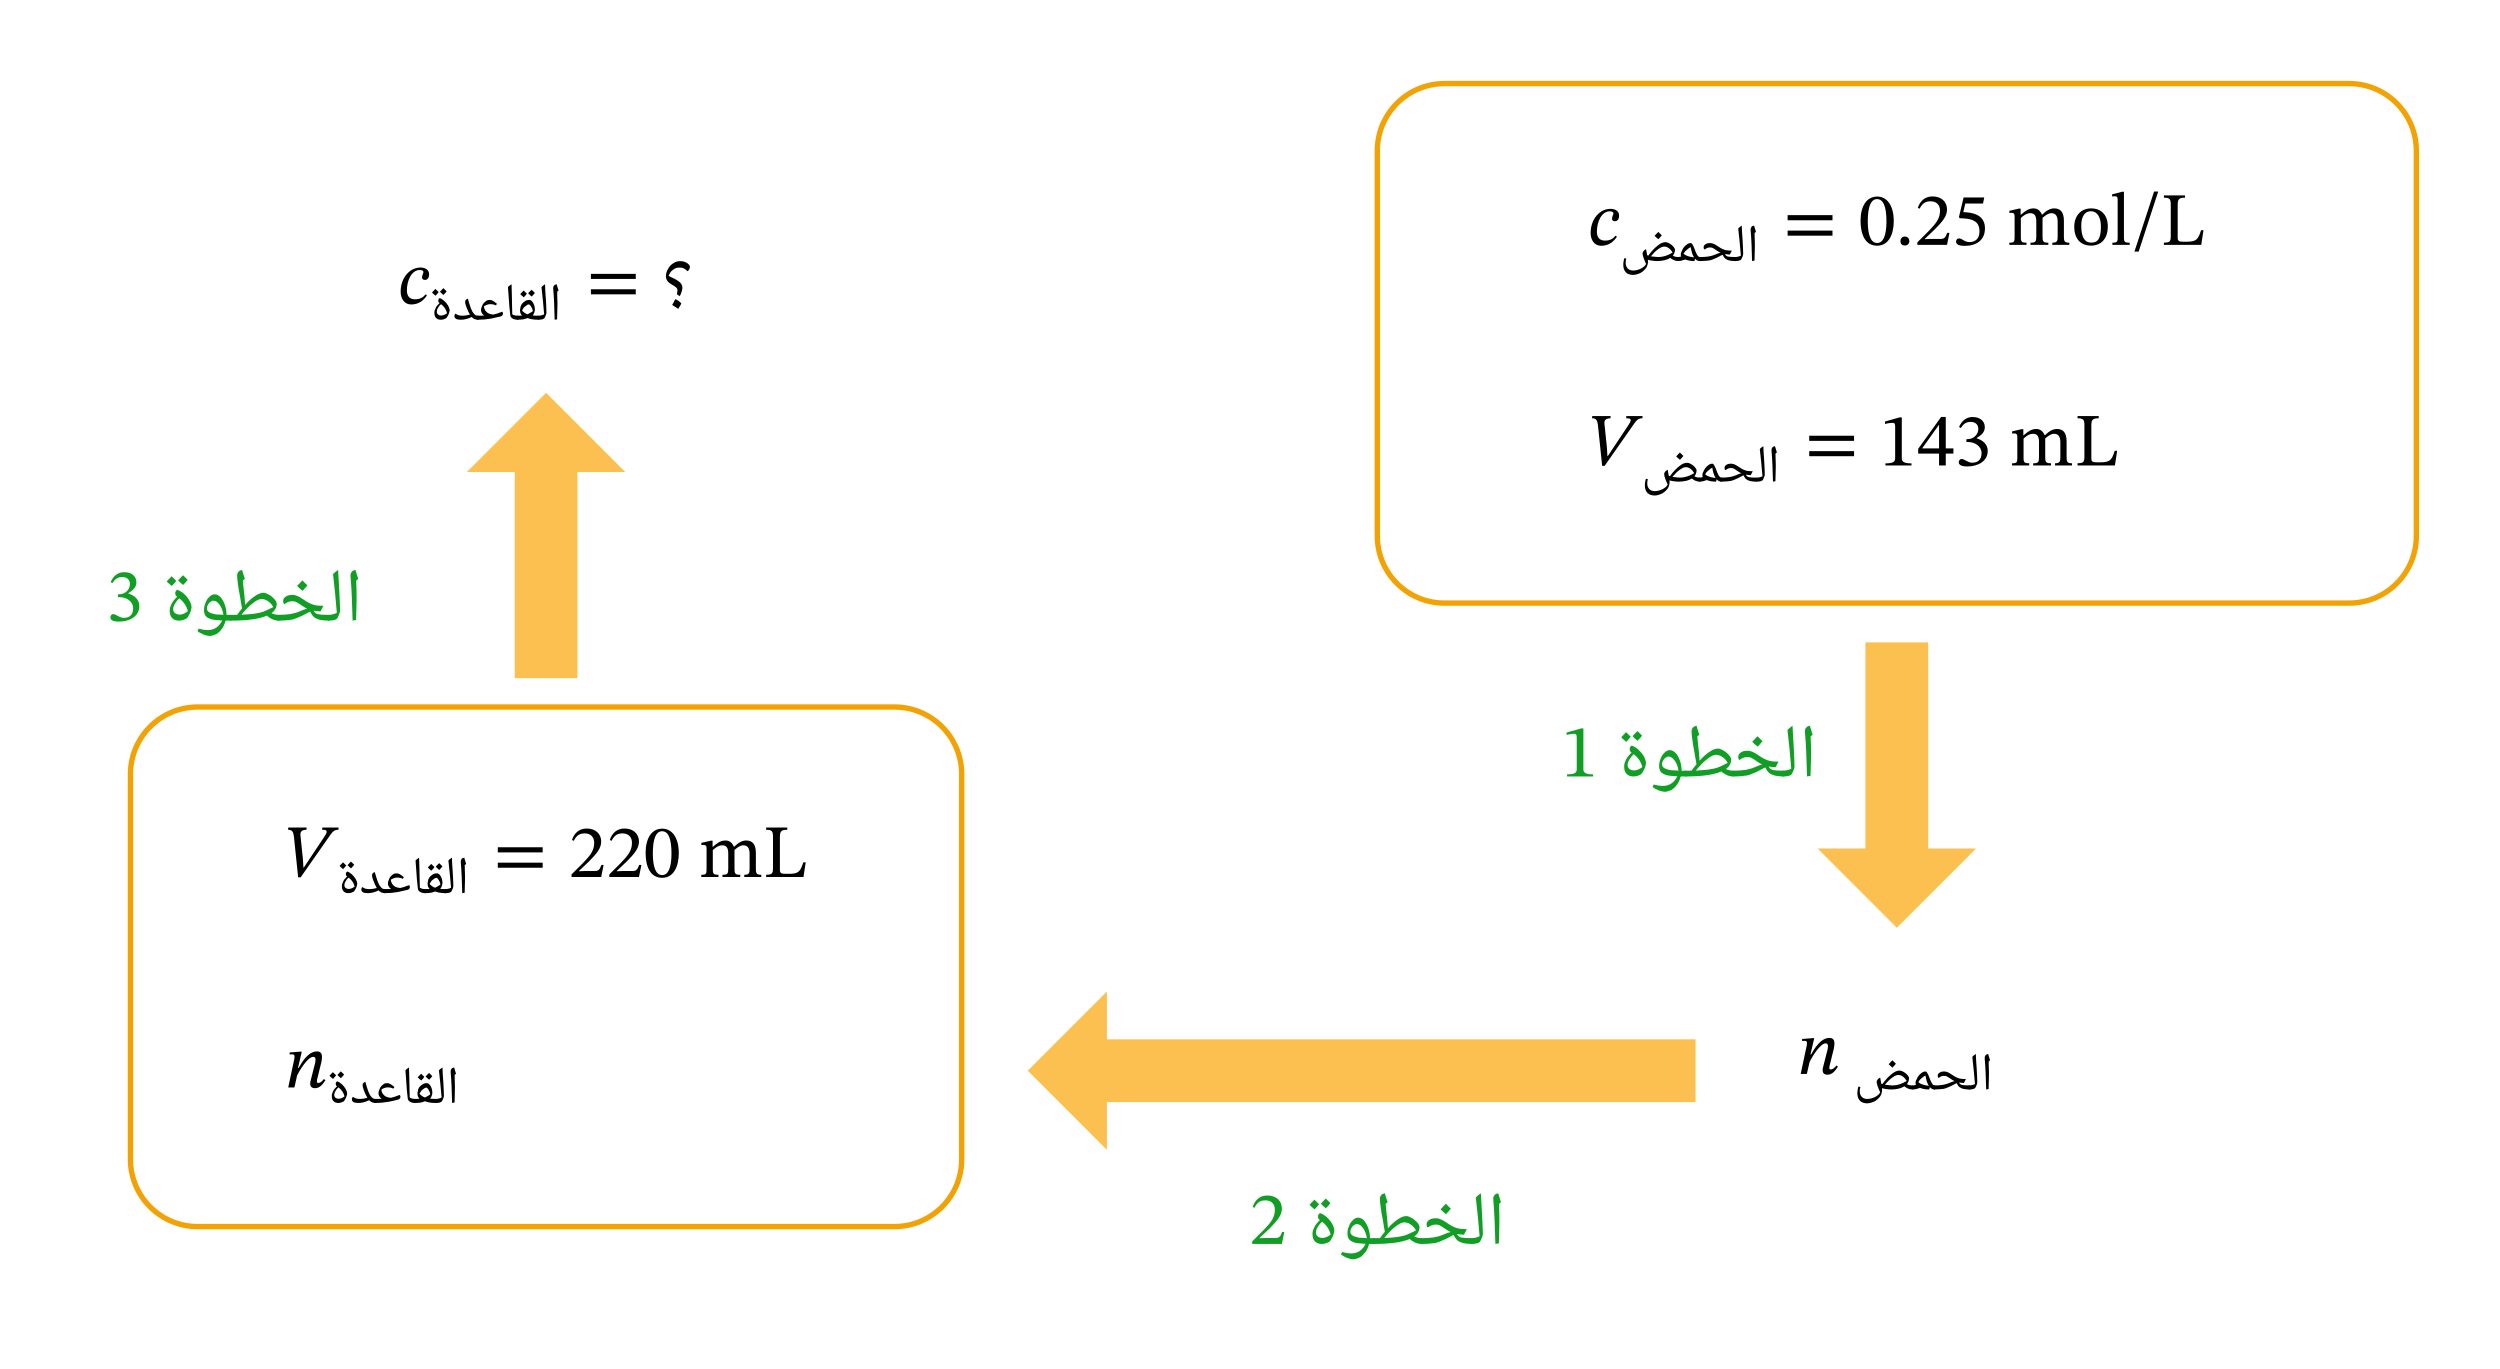 <svg width="494.12" height="203pt" viewBox="0 0 370.59 203" class="displayed_equation" xmlns="http://www.w3.org/2000/svg">
  <path d="M 1425.586 311.445 L 1425.586 882.305 C 1425.586 937.344 1380.977 981.953 1325.938 981.953 L 293.008 981.953 C 237.969 981.953 193.359 937.344 193.359 882.305 L 193.359 311.445 C 193.359 256.406 237.969 211.797 293.008 211.797 L 1325.938 211.797 C 1380.977 211.797 1425.586 256.406 1425.586 311.445 Z M 1425.586 311.445" transform="matrix(.1 0 0 -.1 0 203)" fill="none" stroke-width="7.97" stroke-linecap="round" stroke-linejoin="round" stroke="#f3a203" stroke-miterlimit="10" />
  <path d="M45.035 128.605L44.977 128.605 44.898 127.301 44.566 124.121C44.555 124.043 44.531 123.797 44.531 123.719 44.5 123.219 44.855 123.004 45.422 123.004L45.457 122.672 42.727 122.672 42.703 123.004C43.293 123.004 43.484 123.273 43.57 124.02L44.195 130.055 44.566 130.055 48.66 124.199C49.34 123.184 49.562 123.004 50.164 123.004L50.188 122.672 47.777 122.672 47.758 123.004C48.258 123.004 48.426 123.07 48.426 123.297 48.426 123.473 48.281 123.73 48.078 124.031L45.035 128.605M68.934 129.789L68.934 130.277C68.922 130.758 68.914 131.469 68.883 132.336L68.52 132.398C68.48 130.566 68.414 129.043 68.305 127.832L68.301 127.734C68.301 127.555 68.344 127.434 68.426 127.336 68.5 127.227 68.641 127.172 68.82 127.137 68.82 127.156 68.832 127.199 68.84 127.227 68.836 127.246 68.934 127.535 69.098 128.066L68.887 128.246 68.891 128.285C68.887 128.82 68.934 129.348 68.934 129.789zM68.656 126.754zM68.73 132.805L68.73 132.805M65.992 132.398C65.914 132.398 65.922 132.379 65.922 132.336L65.922 131.867C65.914 131.801 65.945 131.801 65.992 131.801 66.277 131.801 66.598 131.734 66.863 131.594 66.734 130.176 66.625 128.863 66.469 127.57 66.594 127.395 66.793 127.273 66.992 127.137 66.988 127.684 67.059 128.438 67.117 129.355 67.16 130.102 67.195 130.781 67.203 131.344 67.203 131.418 67.176 131.551 67.125 131.695 67.062 131.812 67.004 131.988 66.926 132.129 66.824 132.301 66.52 132.398 65.992 132.398zM66.621 126.754zM66.941 132.633zM66.941 132.805L66.941 132.805" />
  <path d="M 63.68 131.777 C 63.465 131.527 63.395 131.328 63.395 131.102 C 63.363 130.965 63.41 130.809 63.441 130.633 C 63.457 130.445 63.504 130.336 63.531 130.281 C 63.656 130.008 63.844 129.836 64.066 129.688 C 64.262 129.512 64.52 129.465 64.773 129.465 C 64.887 129.445 65.039 129.531 65.168 129.664 C 65.27 129.773 65.395 129.973 65.477 130.199 C 65.527 130.391 65.594 130.648 65.594 130.871 C 65.562 131.184 65.48 131.508 65.258 131.766 C 65.402 131.77 65.703 131.801 66.102 131.801 C 66.145 131.801 66.168 131.824 66.168 131.867 L 66.168 132.336 C 66.145 132.367 66.145 132.398 66.102 132.398 C 65.457 132.398 64.93 132.32 64.523 132.156 L 64.492 132.148 C 64.281 132.223 64.102 132.301 63.867 132.34 C 63.605 132.367 63.344 132.398 63.008 132.398 C 62.957 132.398 62.934 132.375 62.934 132.328 L 62.934 131.875 C 62.922 131.801 62.961 131.801 63.008 131.801 C 63.293 131.801 63.52 131.793 63.68 131.777 Z M 65.289 131.113 C 65.246 130.977 65.234 130.84 65.16 130.684 C 65.07 130.5 65.008 130.398 64.918 130.289 C 64.824 130.156 64.758 130.133 64.703 130.133 C 64.551 130.121 64.379 130.219 64.176 130.398 C 63.949 130.539 63.812 130.785 63.688 131.027 C 63.875 131.273 64.172 131.469 64.496 131.594 C 64.75 131.453 65.047 131.32 65.289 131.113 Z M 64.566 129.082 Z M 64.523 132.633 Z M 64.523 132.805 Z M 64.402 128.535 C 64.309 128.676 64.152 128.863 63.938 129.07 C 63.691 128.859 63.531 128.723 63.418 128.594 C 63.551 128.434 63.723 128.289 63.922 128.062 C 63.977 128.105 64.145 128.285 64.402 128.535 Z M 65.586 128.422 C 65.461 128.57 65.332 128.758 65.117 128.961 C 64.887 128.766 64.719 128.625 64.598 128.477 C 64.621 128.398 64.824 128.25 65.102 127.949 C 65.164 128 65.324 128.172 65.586 128.422 Z M 64.527 129.148 Z M 64.492 127.758 Z M 64.527 129.07 L 64.527 129.07" />
  <path d="M63.117 131.867L63.117 132.336C63.113 132.367 63.098 132.398 63.055 132.398 62.727 132.398 62.488 132.34 62.285 132.219 62.055 132.09 61.969 131.93 61.941 131.719 61.844 131.043 61.77 130.016 61.676 128.617L61.598 127.57C61.711 127.398 61.922 127.277 62.125 127.137 62.152 127.922 62.191 129.059 62.211 130.52L62.238 131.602C62.469 131.734 62.754 131.801 63.055 131.801 63.078 131.801 63.117 131.824 63.117 131.867zM61.891 126.754zM62.359 132.805L62.359 132.805M57 132.398C56.957 132.398 56.934 132.379 56.934 132.336L56.934 131.867C56.922 131.801 56.957 131.801 57 131.801 57.336 131.801 57.664 131.793 57.977 131.781 57.824 131.672 57.742 131.586 57.648 131.441 57.539 131.285 57.508 131.148 57.508 130.984 57.508 130.734 57.57 130.531 57.691 130.285 57.781 130.012 57.969 129.844 58.16 129.691 58.332 129.512 58.555 129.465 58.762 129.465 58.922 129.445 59.117 129.512 59.281 129.602 59.422 129.691 59.641 129.832 59.859 130.023L59.727 130.273C59.508 130.168 59.367 130.145 59.273 130.125 59.152 130.098 59.074 130.094 58.961 130.094 58.617 130.062 58.305 130.191 57.953 130.383 57.934 130.578 58.008 130.809 58.117 130.996 58.219 131.148 58.383 131.328 58.59 131.441 58.766 131.539 59.039 131.617 59.32 131.633 59.516 131.582 59.711 131.543 59.891 131.484 60.043 131.398 60.328 131.336 60.656 131.207 60.707 131.273 60.762 131.367 60.762 131.488L60.754 131.57C60.707 131.723 60.617 131.855 60.43 131.902 59.797 132.059 59.332 132.164 59.016 132.223 58.691 132.273 58.367 132.324 58.031 132.355 57.684 132.367 57.352 132.398 57 132.398zM58.684 129.082zM59.18 132.633zM59.18 132.805L59.18 132.805" />
  <path d="M57.082 132.398C56.844 132.398 56.684 132.363 56.527 132.293 56.359 132.191 56.23 132.121 56.113 131.992 55.625 132.234 55.102 132.398 54.527 132.398 54.199 132.398 53.969 132.355 53.809 132.27 53.645 132.16 53.57 132.059 53.57 131.902 53.547 131.73 53.613 131.594 53.707 131.488 53.836 131.566 53.984 131.676 54.152 131.727 54.301 131.77 54.527 131.801 54.773 131.801 55.078 131.801 55.465 131.746 55.859 131.637 55.641 131.277 55.492 130.934 55.355 130.562 55.199 130.176 55.148 129.941 55.148 129.797 55.133 129.508 55.289 129.363 55.562 129.273 55.648 129.645 55.77 129.996 55.855 130.266 55.922 130.512 56.023 130.75 56.098 130.918 56.141 131.082 56.266 131.246 56.375 131.398 56.457 131.52 56.59 131.656 56.699 131.715 56.773 131.77 56.934 131.801 57.082 131.801 57.102 131.801 57.152 131.824 57.152 131.867L57.152 132.336C57.133 132.367 57.129 132.398 57.082 132.398zM55.07 128.891zM55.172 132.633zM55.172 132.805L55.172 132.805M51.266 129.574C51.246 129.469 51.285 129.414 51.328 129.344 51.355 129.258 51.418 129.223 51.477 129.195 51.688 129.246 51.941 129.418 52.168 129.613 52.367 129.805 52.578 130.039 52.73 130.305 52.871 130.566 52.957 130.805 52.957 131.02 52.938 131.168 52.895 131.391 52.773 131.66 52.625 131.91 52.535 132.105 52.426 132.18 52.195 132.301 51.949 132.398 51.652 132.398 51.34 132.398 51.121 132.312 50.949 132.141 50.758 131.957 50.688 131.727 50.688 131.414 50.66 131.164 50.75 130.922 50.875 130.676 50.977 130.402 51.195 130.176 51.465 129.922 51.359 129.867 51.328 129.816 51.305 129.758 51.277 129.676 51.266 129.633 51.266 129.574zM51.051 131.18C51.031 131.34 51.109 131.516 51.23 131.617 51.34 131.719 51.52 131.777 51.734 131.777 51.863 131.75 52.027 131.738 52.195 131.66 52.332 131.562 52.488 131.508 52.57 131.426 52.441 130.902 52.168 130.465 51.688 130.09 51.461 130.242 51.336 130.461 51.223 130.66 51.102 130.836 51.051 131.031 51.051 131.18zM51.484 128.812zM51.848 132.633zM51.848 132.805zM51.324 128.297C51.219 128.418 51.074 128.629 50.859 128.836 50.605 128.637 50.453 128.488 50.34 128.355 50.465 128.211 50.645 128.055 50.844 127.828 50.891 127.883 51.066 128.047 51.324 128.297zM52.508 128.188C52.406 128.316 52.254 128.523 52.035 128.727 51.801 128.539 51.641 128.387 51.52 128.242 51.57 128.176 51.742 128.016 52.023 127.711 52.078 127.777 52.246 127.938 52.508 128.188zM51.449 128.914zM51.414 127.523zM51.449 128.836L51.449 128.836M80.441 126.352L80.441 125.594 73.793 125.594 73.793 126.352zM80.441 128.629L80.441 127.879 73.793 127.879 73.793 128.629 80.441 128.629M89.477 128.215L89.152 128.215C88.898 128.883 88.75 129.117 88.16 129.117L86.609 129.117 85.828 129.152 85.828 129.098 87.301 127.703C88.484 126.508 89.117 125.738 89.117 124.746 89.117 123.574 88.238 122.816 86.977 122.816 85.895 122.816 85.137 123.441 84.789 124.523L85.059 124.633C85.473 123.797 85.961 123.539 86.688 123.539 87.547 123.539 88.082 124.078 88.082 124.914 88.082 126.086 87.523 126.789 86.422 127.926L84.723 129.621 84.723 130 89.117 130 89.477 128.215M95.078 128.215L94.754 128.215C94.496 128.883 94.352 129.117 93.758 129.117L92.211 129.117 91.43 129.152 91.43 129.098 92.902 127.703C94.086 126.508 94.719 125.738 94.719 124.746 94.719 123.574 93.836 122.816 92.578 122.816 91.496 122.816 90.738 123.441 90.391 124.523L90.66 124.633C91.07 123.797 91.562 123.539 92.289 123.539 93.148 123.539 93.68 124.078 93.68 124.914 93.68 126.086 93.125 126.789 92.02 127.926L90.324 129.621 90.324 130 94.719 130 95.078 128.215M100.621 126.465C100.621 124.164 99.617 122.836 98.18 122.836 96.562 122.836 95.703 124.312 95.703 126.43 95.703 128.406 96.359 130.125 98.156 130.125 99.906 130.125 100.621 128.371 100.621 126.465zM99.539 126.531C99.539 128.672 99.039 129.719 98.156 129.719 97.262 129.719 96.773 128.648 96.773 126.484 96.773 124.277 97.262 123.219 98.145 123.219 99.059 123.219 99.539 124.266 99.539 126.531M105.664 126.016C105.988 125.715 106.477 125.305 107.059 125.305 107.57 125.305 107.953 125.547 107.953 126.496L107.953 128.707C107.953 129.488 107.883 129.676 107.094 129.676L107.094 130 109.734 130 109.734 129.676C108.934 129.676 108.879 129.477 108.879 128.707L108.879 125.996C109.246 125.684 109.703 125.305 110.16 125.305 110.684 125.305 111.117 125.547 111.117 126.562L111.117 128.707C111.117 129.387 111.086 129.676 110.328 129.676L110.328 130 112.848 130 112.848 129.676C112.078 129.676 112.047 129.41 112.047 128.707L112.047 126.43C112.047 125.078 111.477 124.59 110.605 124.59 110.016 124.59 109.445 124.914 108.832 125.516L108.789 125.516C108.562 124.98 108.188 124.59 107.551 124.59 106.789 124.59 106.277 125 105.676 125.527L105.629 125.527 105.629 124.621 105.363 124.621 103.969 124.945 103.969 125.27C103.969 125.27 104.102 125.246 104.27 125.246 104.582 125.246 104.738 125.348 104.738 125.75L104.738 128.875C104.738 129.543 104.66 129.676 103.957 129.676L103.957 130 106.5 130 106.5 129.676C105.809 129.676 105.664 129.543 105.664 128.918L105.664 126.016M119.438 127.824L119.078 127.824C118.645 129.117 118.465 129.531 116.973 129.531L116.457 129.531C115.801 129.531 115.609 129.43 115.609 128.941L115.609 124.098C115.609 123.227 115.801 123.004 116.703 123.004L116.703 122.672 113.57 122.672 113.57 123.004C114.461 123.004 114.586 123.227 114.586 124.086L114.586 128.629C114.586 129.5 114.461 129.664 113.57 129.664L113.57 130 119.102 130 119.438 127.824M48.012 159.949C47.844 160.164 47.566 160.531 47.188 160.531 47.031 160.531 46.977 160.441 46.977 160.32 46.977 160.184 46.996 160.051 46.996 160.051L47.633 157.473C47.668 157.316 47.734 156.938 47.734 156.648 47.734 156.246 47.566 155.855 46.996 155.855 45.68 155.855 44.734 157.473 44.266 158.312L44.176 158.312 44.734 155.891 44.488 155.891 42.938 156.012 42.938 156.312C42.938 156.312 43.16 156.289 43.305 156.289 43.562 156.289 43.66 156.402 43.66 156.594 43.66 156.758 43.629 156.961 43.629 156.961L42.727 161.199 43.641 161.199 44.039 159.438C44.398 158.668 45.625 156.66 46.438 156.66 46.695 156.66 46.773 156.848 46.773 157.105 46.773 157.328 46.695 157.641 46.695 157.641L46.039 160.219C46.027 160.273 45.98 160.477 45.98 160.652 45.98 160.988 46.148 161.312 46.707 161.312 47.512 161.312 47.957 160.531 48.246 160.117L48.012 159.949M67.434 160.887L67.434 161.379C67.422 161.855 67.414 162.57 67.383 163.434L67.02 163.5C66.98 161.664 66.914 160.145 66.805 158.934L66.801 158.836C66.801 158.656 66.844 158.535 66.926 158.438 67 158.328 67.141 158.273 67.32 158.234 67.32 158.258 67.332 158.301 67.34 158.328 67.336 158.348 67.434 158.637 67.598 159.168L67.387 159.348 67.391 159.387C67.387 159.918 67.434 160.449 67.434 160.887zM67.156 157.852zM67.23 163.906L67.23 163.906M64.594 163.5C64.516 163.5 64.523 163.477 64.523 163.434L64.523 162.969C64.516 162.902 64.547 162.902 64.594 162.902 64.879 162.902 65.199 162.832 65.461 162.695 65.336 161.273 65.223 159.965 65.066 158.672 65.195 158.496 65.395 158.375 65.594 158.234 65.586 158.785 65.66 159.535 65.719 160.453 65.762 161.203 65.797 161.883 65.805 162.441 65.801 162.52 65.777 162.648 65.723 162.797 65.664 162.91 65.605 163.086 65.527 163.227 65.422 163.398 65.121 163.5 64.594 163.5zM65.219 157.852zM65.543 163.73zM65.543 163.906L65.543 163.906" />
  <path d="M 62.18 162.875 C 61.965 162.625 61.895 162.426 61.895 162.203 C 61.863 162.066 61.91 161.91 61.941 161.734 C 61.957 161.543 62.004 161.438 62.031 161.383 C 62.156 161.105 62.344 160.934 62.566 160.789 C 62.762 160.609 63.02 160.566 63.273 160.566 C 63.387 160.543 63.539 160.633 63.668 160.762 C 63.77 160.871 63.895 161.074 63.977 161.297 C 64.027 161.492 64.094 161.75 64.094 161.973 C 64.062 162.285 63.98 162.605 63.758 162.863 C 63.902 162.867 64.203 162.902 64.602 162.902 C 64.645 162.902 64.668 162.922 64.668 162.969 L 64.668 163.434 C 64.645 163.469 64.645 163.5 64.602 163.5 C 63.957 163.5 63.43 163.418 63.023 163.258 L 62.992 163.246 C 62.781 163.32 62.602 163.402 62.367 163.441 C 62.105 163.469 61.844 163.5 61.508 163.5 C 61.457 163.5 61.434 163.477 61.434 163.43 L 61.434 162.977 C 61.422 162.902 61.461 162.902 61.508 162.902 C 61.793 162.902 62.02 162.895 62.18 162.875 Z M 63.789 162.211 C 63.746 162.078 63.734 161.941 63.66 161.785 C 63.57 161.602 63.508 161.496 63.418 161.391 C 63.324 161.254 63.258 161.23 63.203 161.23 C 63.051 161.223 62.879 161.32 62.676 161.496 C 62.449 161.641 62.312 161.883 62.188 162.129 C 62.375 162.371 62.672 162.57 62.996 162.691 C 63.25 162.551 63.547 162.422 63.789 162.211 Z M 63.066 160.184 Z M 63.023 163.73 Z M 63.023 163.906 Z M 62.902 159.633 C 62.809 159.773 62.652 159.965 62.438 160.172 C 62.191 159.957 62.031 159.824 61.918 159.691 C 62.051 159.535 62.223 159.387 62.422 159.164 C 62.477 159.207 62.645 159.383 62.902 159.633 Z M 64.086 159.523 C 63.961 159.672 63.832 159.855 63.617 160.059 C 63.387 159.863 63.219 159.723 63.098 159.578 C 63.121 159.5 63.324 159.348 63.602 159.047 C 63.664 159.098 63.824 159.273 64.086 159.523 Z M 63.027 160.246 Z M 62.992 158.855 Z M 63.027 160.172 L 63.027 160.172" />
  <path d="M61.617 162.969L61.617 163.434C61.613 163.469 61.598 163.5 61.555 163.5 61.227 163.5 60.988 163.441 60.785 163.32 60.555 163.191 60.469 163.031 60.441 162.82 60.344 162.145 60.27 161.117 60.176 159.719L60.098 158.672C60.211 158.5 60.422 158.379 60.625 158.234 60.652 159.02 60.691 160.16 60.711 161.617L60.738 162.699C60.969 162.836 61.254 162.902 61.555 162.902 61.578 162.902 61.617 162.922 61.617 162.969zM60.391 157.852zM60.859 163.906L60.859 163.906M55.602 163.5C55.555 163.5 55.535 163.477 55.535 163.434L55.535 162.969C55.523 162.902 55.555 162.902 55.602 162.902 55.938 162.902 56.262 162.895 56.578 162.879 56.426 162.77 56.344 162.684 56.25 162.543 56.141 162.387 56.109 162.246 56.109 162.086 56.105 161.836 56.168 161.633 56.289 161.387 56.383 161.113 56.57 160.941 56.762 160.793 56.934 160.609 57.152 160.566 57.363 160.566 57.523 160.543 57.719 160.609 57.883 160.703 58.023 160.793 58.242 160.934 58.461 161.125L58.324 161.375C58.109 161.27 57.965 161.246 57.871 161.227 57.754 161.195 57.676 161.195 57.562 161.195 57.219 161.164 56.902 161.289 56.555 161.48 56.535 161.68 56.605 161.91 56.715 162.094 56.82 162.25 56.984 162.43 57.188 162.543 57.367 162.641 57.641 162.719 57.922 162.734 58.113 162.68 58.312 162.645 58.492 162.586 58.645 162.5 58.926 162.438 59.254 162.309 59.309 162.371 59.363 162.469 59.363 162.586L59.355 162.668C59.305 162.82 59.215 162.957 59.031 163 58.395 163.156 57.934 163.266 57.613 163.32 57.289 163.371 56.969 163.422 56.633 163.453 56.285 163.469 55.953 163.5 55.602 163.5zM57.281 160.184zM57.781 163.73zM57.781 163.906L57.781 163.906" />
  <path d="M55.68 163.5C55.441 163.5 55.285 163.465 55.129 163.395 54.961 163.289 54.832 163.223 54.711 163.094 54.227 163.332 53.699 163.5 53.125 163.5 52.797 163.5 52.566 163.457 52.406 163.371 52.246 163.258 52.168 163.16 52.168 163 52.145 162.832 52.215 162.695 52.305 162.586 52.434 162.664 52.586 162.773 52.75 162.824 52.902 162.867 53.129 162.902 53.375 162.902 53.676 162.902 54.062 162.848 54.461 162.738 54.242 162.379 54.094 162.031 53.953 161.664 53.801 161.273 53.75 161.039 53.75 160.895 53.734 160.605 53.887 160.465 54.164 160.375 54.25 160.742 54.367 161.098 54.453 161.367 54.523 161.613 54.625 161.852 54.699 162.02 54.742 162.18 54.867 162.348 54.973 162.5 55.055 162.617 55.188 162.758 55.297 162.812 55.375 162.867 55.535 162.902 55.68 162.902 55.699 162.902 55.75 162.922 55.75 162.969L55.75 163.434C55.734 163.469 55.727 163.5 55.68 163.5zM53.672 159.988zM53.773 163.73zM53.773 163.906L53.773 163.906M49.766 160.672C49.746 160.566 49.785 160.516 49.828 160.445 49.855 160.355 49.918 160.324 49.977 160.297 50.188 160.348 50.441 160.516 50.668 160.711 50.867 160.906 51.078 161.141 51.23 161.402 51.371 161.664 51.457 161.906 51.457 162.121 51.438 162.27 51.395 162.488 51.273 162.762 51.125 163.012 51.035 163.207 50.926 163.281 50.695 163.398 50.449 163.5 50.152 163.5 49.84 163.5 49.621 163.414 49.449 163.242 49.258 163.055 49.188 162.828 49.188 162.512 49.16 162.262 49.25 162.02 49.375 161.773 49.477 161.504 49.695 161.277 49.965 161.02 49.859 160.965 49.828 160.918 49.805 160.855 49.777 160.777 49.766 160.734 49.766 160.672zM49.551 162.281C49.531 162.441 49.609 162.613 49.73 162.719 49.84 162.816 50.02 162.875 50.234 162.875 50.363 162.852 50.527 162.84 50.695 162.762 50.832 162.664 50.988 162.605 51.07 162.527 50.941 162.004 50.668 161.566 50.188 161.191 49.961 161.34 49.836 161.559 49.723 161.758 49.602 161.938 49.551 162.133 49.551 162.281zM49.984 159.914zM50.348 163.73zM50.348 163.906zM49.824 159.398C49.719 159.516 49.574 159.73 49.359 159.938 49.105 159.734 48.953 159.586 48.84 159.457 48.965 159.309 49.145 159.152 49.344 158.93 49.391 158.98 49.566 159.148 49.824 159.398zM51.008 159.289C50.906 159.414 50.754 159.621 50.535 159.824 50.301 159.641 50.141 159.488 50.02 159.344 50.07 159.277 50.242 159.113 50.523 158.812 50.578 158.875 50.746 159.039 51.008 159.289zM49.949 160.012zM49.914 158.621zM49.949 159.938L49.949 159.938" />
  <path d="M 3581.914 1235.586 L 3581.914 1806.445 C 3581.914 1861.484 3537.305 1906.094 3482.305 1906.094 L 2141.289 1906.094 C 2086.289 1906.094 2041.68 1861.484 2041.68 1806.445 L 2041.68 1235.586 C 2041.68 1180.547 2086.289 1135.977 2141.289 1135.977 L 3482.305 1135.977 C 3537.305 1135.977 3581.914 1180.547 3581.914 1235.586 Z M 3581.914 1235.586" transform="matrix(.1 0 0 -.1 0 203)" fill="none" stroke-width="7.97" stroke-linecap="round" stroke-linejoin="round" stroke="#f3a203" stroke-miterlimit="10" />
  <path d="M239.492 34.93C239.148 35.352 238.715 35.664 237.934 35.664 237.406 35.664 236.715 35.477 236.715 34.348 236.715 32.898 237.398 31.324 238.633 31.324 238.969 31.324 239.172 31.457 239.172 31.625 239.172 31.828 238.957 32.082 238.957 32.43 238.957 32.641 239.113 32.797 239.395 32.797 239.785 32.797 240.008 32.461 240.008 31.961 240.008 31.289 239.438 30.957 238.723 30.957 237.129 30.957 235.789 32.496 235.789 34.527 235.789 35.531 236.305 36.434 237.352 36.434 238.492 36.434 239.203 35.82 239.684 35.094L239.492 34.93M260.133 36.086L260.133 36.578C260.121 37.059 260.117 37.77 260.082 38.633L259.719 38.699C259.68 36.867 259.617 35.344 259.508 34.133L259.504 34.035C259.5 33.855 259.543 33.734 259.629 33.637 259.699 33.527 259.84 33.473 260.02 33.438 260.02 33.457 260.031 33.5 260.039 33.527 260.035 33.547 260.137 33.836 260.297 34.367L260.09 34.547 260.094 34.586C260.09 35.117 260.133 35.648 260.133 36.086zM259.859 33.055zM259.93 39.105L259.93 39.105M257.191 38.699C257.117 38.699 257.121 38.68 257.121 38.633L257.121 38.168C257.117 38.102 257.145 38.102 257.191 38.102 257.477 38.102 257.801 38.031 258.062 37.895 257.934 36.473 257.824 35.164 257.668 33.871 257.797 33.695 257.992 33.574 258.191 33.438 258.188 33.984 258.262 34.738 258.32 35.656 258.359 36.402 258.395 37.082 258.402 37.641 258.402 37.719 258.379 37.852 258.324 37.996 258.262 38.113 258.203 38.285 258.129 38.43 258.023 38.602 257.723 38.699 257.191 38.699zM257.82 33.055zM258.141 38.93zM258.141 39.105L258.141 39.105" />
  <path d="M 252 38.699 C 251.957 38.699 251.934 38.68 251.934 38.633 L 251.934 38.168 C 251.922 38.102 251.957 38.102 252 38.102 C 252.492 38.102 252.914 38.074 253.273 38.02 C 253.609 37.961 253.961 37.871 254.246 37.742 C 254.57 37.578 254.848 37.5 255.035 37.461 C 254.82 37.348 254.629 37.246 254.434 37.102 C 254.219 36.949 254.059 36.844 253.922 36.781 C 253.777 36.691 253.648 36.688 253.512 36.688 C 253.258 36.66 253.039 36.754 252.84 36.883 L 252.656 36.996 C 252.559 36.887 252.539 36.816 252.539 36.688 C 252.527 36.461 252.629 36.336 252.801 36.215 C 252.977 36.09 253.203 36.031 253.488 36.031 C 253.625 36.023 253.82 36.066 253.988 36.133 C 254.129 36.188 254.355 36.305 254.582 36.461 C 254.824 36.629 255.086 36.789 255.273 36.887 C 255.441 36.953 255.66 37.051 255.852 37.094 C 256.031 37.105 256.336 37.16 256.719 37.16 L 256.422 37.742 C 256.164 37.715 255.945 37.707 255.75 37.672 L 255.703 37.68 L 255.734 37.727 C 255.812 37.871 255.961 37.98 256.145 38.031 C 256.312 38.066 256.711 38.102 257.289 38.102 C 257.305 38.102 257.355 38.121 257.355 38.168 L 257.355 38.633 C 257.34 38.668 257.332 38.699 257.289 38.699 C 256.871 38.699 256.586 38.668 256.348 38.613 C 256.094 38.551 255.914 38.465 255.766 38.344 C 255.594 38.211 255.477 38.031 255.352 37.766 L 255.148 37.855 L 254.508 38.195 C 254.113 38.363 253.762 38.531 253.445 38.598 C 253.117 38.633 252.648 38.699 252 38.699 Z M 254.535 35.648 Z M 254.496 38.93 Z M 254.496 39.105 L 254.496 39.105" />
  <path d="M 248.699 38.699 C 248.656 38.699 248.633 38.68 248.633 38.633 L 248.633 38.168 C 248.621 38.102 248.656 38.102 248.699 38.102 C 248.875 38.102 249.047 38.074 249.215 38.023 C 249.168 37.941 249.152 37.867 249.152 37.781 C 249.137 37.535 249.234 37.309 249.391 37.02 C 249.52 36.723 249.742 36.488 249.969 36.309 C 250.172 36.121 250.414 36.031 250.621 36.031 C 250.699 36.023 250.785 36.086 250.855 36.188 C 250.91 36.262 250.996 36.418 251.062 36.57 C 251.109 36.699 251.195 36.891 251.258 37.07 C 251.305 37.223 251.391 37.41 251.465 37.566 C 251.516 37.695 251.617 37.848 251.699 37.949 C 251.785 38.035 251.879 38.102 251.988 38.102 C 252.016 38.102 252.074 38.129 252.074 38.184 L 252.074 38.617 C 252.051 38.668 252.047 38.699 251.988 38.699 C 251.691 38.699 251.484 38.586 251.27 38.355 L 251.176 38.699 C 250.648 38.699 250.223 38.621 249.828 38.469 L 249.809 38.465 C 249.555 38.535 249.352 38.621 249.188 38.652 C 249 38.668 248.867 38.699 248.699 38.699 Z M 250.633 36.637 C 250.426 36.711 250.23 36.867 250.012 37.066 C 249.789 37.242 249.645 37.453 249.566 37.621 C 249.883 37.902 250.426 38.086 251.121 38.156 C 251.004 37.973 250.906 37.77 250.82 37.496 C 250.723 37.195 250.668 36.938 250.633 36.637 Z M 250.227 35.648 Z M 250.75 38.93 Z M 250.598 39.184 L 250.598 39.184" />
  <path d="M248.793 38.699C248.539 38.699 248.352 38.656 248.129 38.562 247.898 38.453 247.734 38.363 247.605 38.23 247.379 38.363 247.102 38.488 246.773 38.57 246.422 38.633 246.113 38.699 245.77 38.699 245.223 38.699 244.746 38.637 244.281 38.508 244.266 38.617 244.297 38.727 244.297 38.828 244.266 39.141 244.195 39.461 243.992 39.754 243.758 40.031 243.508 40.289 243.152 40.473 242.781 40.637 242.434 40.754 242.055 40.754 241.59 40.734 241.258 40.625 241.008 40.367 240.754 40.09 240.633 39.75 240.633 39.277 240.621 39.102 240.641 38.984 240.66 38.852 240.66 38.699 240.723 38.52 240.785 38.266L241.074 38.332C240.992 38.551 240.984 38.746 240.984 38.891 240.957 39.242 241.082 39.57 241.273 39.785 241.441 39.973 241.73 40.105 242.074 40.105 242.438 40.105 242.848 40.012 243.234 39.82 243.609 39.625 243.879 39.402 244.008 39.125 243.664 38.367 243.496 37.879 243.496 37.629 243.465 37.48 243.531 37.367 243.609 37.258 243.684 37.129 243.82 37.039 244.008 36.926 244.027 37.07 244.082 37.379 244.164 37.828L244.305 37.883 244.34 37.895C244.852 37.176 245.34 36.699 245.758 36.383 246.16 36.035 246.562 35.898 246.906 35.898 247.066 35.898 247.262 35.965 247.484 36.094 247.68 36.191 247.898 36.383 248.059 36.562 248.195 36.727 248.297 36.906 248.297 37.039 248.262 37.363 248.188 37.66 247.977 37.902 248.184 38.035 248.48 38.102 248.793 38.102 248.805 38.102 248.859 38.121 248.859 38.168L248.859 38.633C248.84 38.668 248.84 38.699 248.793 38.699zM245.848 38.102C246.512 38.102 247.227 37.879 247.945 37.434 247.77 37.145 247.594 36.941 247.371 36.785 247.125 36.602 246.93 36.555 246.719 36.555 246.453 36.535 246.152 36.684 245.801 36.938 245.449 37.18 245.086 37.547 244.715 37.996 245.137 38.035 245.52 38.102 245.848 38.102zM245.82 35.516zM246.383 38.93zM246.383 39.105zM246.34 34.887C246.203 35.035 246.047 35.254 245.832 35.461 245.59 35.258 245.414 35.105 245.27 34.953 245.516 34.668 245.723 34.492 245.82 34.379 245.977 34.531 246.156 34.727 246.34 34.887zM245.832 35.535zM245.82 34.188L245.82 34.188M271.641 32.652L271.641 31.895 264.992 31.895 264.992 32.652zM271.641 34.93L271.641 34.18 264.992 34.18 264.992 34.93 271.641 34.93M280.723 32.766C280.723 30.465 279.719 29.137 278.277 29.137 276.66 29.137 275.801 30.609 275.801 32.73 275.801 34.703 276.461 36.422 278.258 36.422 280.008 36.422 280.723 34.672 280.723 32.766zM279.641 32.828C279.641 34.973 279.137 36.02 278.258 36.02 277.363 36.02 276.871 34.949 276.871 32.785 276.871 30.578 277.363 29.516 278.242 29.516 279.16 29.516 279.641 30.566 279.641 32.828M283.031 35.754C283.031 35.387 282.797 35.062 282.371 35.062 281.961 35.062 281.715 35.371 281.715 35.742 281.715 36.121 281.926 36.391 282.359 36.391 282.797 36.391 283.031 36.098 283.031 35.754M288.977 34.516L288.652 34.516C288.398 35.184 288.254 35.418 287.66 35.418L286.109 35.418 285.328 35.453 285.328 35.398 286.801 34.004C287.984 32.809 288.617 32.039 288.617 31.047 288.617 29.871 287.738 29.117 286.477 29.117 285.395 29.117 284.637 29.742 284.289 30.82L284.559 30.934C284.973 30.098 285.465 29.84 286.188 29.84 287.047 29.84 287.582 30.379 287.582 31.211 287.582 32.383 287.023 33.086 285.922 34.227L284.223 35.922 284.223 36.301 288.617 36.301 288.977 34.516M293.953 30.176L294.133 29.273 291.074 29.273 290.383 32.184 290.516 32.352C290.672 32.352 290.727 32.352 291.02 32.371 292.559 32.453 293.43 32.906 293.43 34.305 293.43 35.461 292.727 35.887 291.934 35.887 291.219 35.887 290.852 35.34 290.406 35.34 290.125 35.34 289.957 35.562 289.957 35.82 289.957 36.234 290.383 36.445 291.242 36.445 293.016 36.445 294.242 35.574 294.242 33.855 294.242 32.105 292.871 31.582 291.555 31.48L291.031 31.445 291.328 30.176 293.953 30.176M299.562 32.316C299.887 32.016 300.379 31.602 300.957 31.602 301.473 31.602 301.852 31.848 301.852 32.797L301.852 35.008C301.852 35.785 301.785 35.977 300.992 35.977L300.992 36.301 303.637 36.301 303.637 35.977C302.832 35.977 302.777 35.773 302.777 35.008L302.777 32.297C303.145 31.984 303.602 31.602 304.059 31.602 304.586 31.602 305.02 31.848 305.02 32.863L305.02 35.008C305.02 35.688 304.984 35.977 304.227 35.977L304.227 36.301 306.746 36.301 306.746 35.977C305.977 35.977 305.945 35.711 305.945 35.008L305.945 32.73C305.945 31.379 305.379 30.891 304.508 30.891 303.914 30.891 303.344 31.211 302.734 31.816L302.688 31.816C302.465 31.281 302.086 30.891 301.449 30.891 300.691 30.891 300.18 31.301 299.574 31.828L299.531 31.828 299.531 30.922 299.262 30.922 297.867 31.246 297.867 31.57C297.867 31.57 298.004 31.547 298.168 31.547 298.48 31.547 298.637 31.648 298.637 32.051L298.637 35.172C298.637 35.844 298.559 35.977 297.855 35.977L297.855 36.301 300.398 36.301 300.398 35.977C299.711 35.977 299.562 35.844 299.562 35.219L299.562 32.316M309.977 30.891C308.473 30.891 307.48 31.984 307.48 33.602 307.48 35.406 308.418 36.41 309.977 36.41 311.43 36.41 312.453 35.43 312.453 33.555 312.453 31.906 311.508 30.891 309.977 30.891zM309.934 31.312C310.926 31.312 311.43 32.238 311.43 33.609 311.43 35.43 310.938 35.965 310.023 35.965 309.062 35.977 308.516 35.23 308.516 33.453 308.516 32.027 309.086 31.312 309.934 31.312M315.699 35.977C314.898 35.977 314.844 35.82 314.844 35.172L314.844 28.422 314.562 28.422 313.09 28.812 313.09 29.117C313.09 29.117 313.258 29.094 313.445 29.094 313.727 29.094 313.914 29.117 313.914 29.574L313.914 35.172C313.914 35.797 313.871 35.977 313.133 35.977L313.133 36.301 315.699 36.301 315.699 35.977M319.926 28.391L319.312 28.391 316.402 37.293 317.027 37.293 319.926 28.391M326.637 34.125L326.281 34.125C325.844 35.418 325.664 35.832 324.172 35.832L323.656 35.832C323 35.832 322.812 35.73 322.812 35.242L322.812 30.398C322.812 29.527 323 29.305 323.902 29.305L323.902 28.969 320.77 28.969 320.77 29.305C321.66 29.305 321.785 29.527 321.785 30.387L321.785 34.93C321.785 35.797 321.66 35.965 320.77 35.965L320.77 36.301 326.301 36.301 326.637 34.125M238.336 67.605L238.277 67.605 238.199 66.301 237.867 63.121C237.855 63.043 237.832 62.797 237.832 62.719 237.797 62.219 238.156 62.004 238.723 62.004L238.758 61.672 236.023 61.672 236.004 62.004C236.594 62.004 236.781 62.273 236.871 63.02L237.496 69.055 237.867 69.055 241.961 63.199C242.641 62.184 242.863 62.004 243.465 62.004L243.488 61.672 241.078 61.672 241.055 62.004C241.559 62.004 241.727 62.07 241.727 62.297 241.727 62.473 241.578 62.73 241.379 63.031L238.336 67.605M263.234 68.785L263.234 69.277C263.223 69.758 263.215 70.469 263.18 71.336L262.82 71.398C262.781 69.566 262.715 68.043 262.605 66.832L262.602 66.734C262.602 66.555 262.645 66.438 262.727 66.336 262.801 66.227 262.941 66.172 263.117 66.137 263.121 66.156 263.133 66.199 263.141 66.227 263.137 66.246 263.234 66.535 263.398 67.066L263.188 67.246 263.191 67.285C263.188 67.82 263.234 68.348 263.234 68.785zM262.957 65.754zM263.031 71.805L263.031 71.805M260.391 71.398C260.316 71.398 260.324 71.379 260.324 71.336L260.324 70.867C260.316 70.801 260.348 70.801 260.391 70.801 260.68 70.801 261 70.734 261.262 70.594 261.133 69.176 261.023 67.863 260.867 66.57 260.996 66.395 261.191 66.273 261.391 66.137 261.387 66.688 261.461 67.438 261.52 68.355 261.562 69.102 261.598 69.781 261.602 70.344 261.602 70.418 261.578 70.551 261.523 70.695 261.465 70.812 261.406 70.988 261.328 71.129 261.223 71.301 260.922 71.398 260.391 71.398zM261.02 65.754zM261.344 71.633zM261.344 71.805L261.344 71.805" />
  <path d="M 255.102 71.398 C 255.055 71.398 255.035 71.379 255.035 71.336 L 255.035 70.867 C 255.023 70.801 255.055 70.801 255.102 70.801 C 255.59 70.801 256.016 70.773 256.375 70.719 C 256.711 70.66 257.059 70.574 257.348 70.441 C 257.672 70.277 257.949 70.199 258.133 70.16 C 257.918 70.047 257.73 69.949 257.531 69.805 C 257.316 69.648 257.156 69.543 257.023 69.48 C 256.879 69.391 256.75 69.387 256.613 69.387 C 256.359 69.359 256.137 69.453 255.938 69.582 L 255.754 69.695 C 255.66 69.586 255.641 69.516 255.641 69.387 C 255.629 69.16 255.727 69.035 255.902 68.914 C 256.074 68.789 256.305 68.734 256.59 68.734 C 256.727 68.723 256.922 68.766 257.09 68.832 C 257.227 68.887 257.453 69.008 257.684 69.16 C 257.926 69.328 258.184 69.488 258.375 69.586 C 258.539 69.652 258.758 69.75 258.953 69.793 C 259.129 69.805 259.438 69.859 259.82 69.859 L 259.523 70.441 C 259.262 70.414 259.047 70.406 258.852 70.371 L 258.801 70.379 L 258.832 70.426 C 258.914 70.57 259.062 70.68 259.246 70.73 C 259.414 70.77 259.809 70.801 260.387 70.801 C 260.402 70.801 260.457 70.824 260.457 70.867 L 260.457 71.336 C 260.438 71.367 260.434 71.398 260.387 71.398 C 259.973 71.398 259.688 71.367 259.449 71.312 C 259.195 71.25 259.016 71.164 258.867 71.047 C 258.695 70.91 258.578 70.73 258.453 70.465 L 258.25 70.555 L 257.605 70.895 C 257.215 71.066 256.863 71.23 256.547 71.297 C 256.215 71.336 255.75 71.398 255.102 71.398 Z M 257.637 68.352 Z M 257.598 71.633 Z M 257.598 71.805 L 257.598 71.805" />
  <path d="M 251.898 71.398 C 251.855 71.398 251.836 71.379 251.836 71.336 L 251.836 70.867 C 251.824 70.801 251.855 70.801 251.898 70.801 C 252.074 70.801 252.246 70.773 252.414 70.723 C 252.367 70.641 252.352 70.566 252.352 70.48 C 252.336 70.238 252.434 70.008 252.594 69.719 C 252.723 69.422 252.945 69.191 253.172 69.008 C 253.371 68.82 253.613 68.734 253.82 68.734 C 253.898 68.723 253.984 68.785 254.055 68.887 C 254.109 68.961 254.195 69.117 254.262 69.27 C 254.309 69.398 254.395 69.59 254.461 69.77 C 254.504 69.926 254.594 70.113 254.664 70.266 C 254.715 70.398 254.816 70.547 254.898 70.648 C 254.984 70.734 255.078 70.801 255.188 70.801 C 255.215 70.801 255.273 70.828 255.273 70.883 L 255.273 71.316 C 255.25 71.367 255.246 71.398 255.188 71.398 C 254.895 71.398 254.684 71.285 254.469 71.055 L 254.375 71.398 C 253.848 71.398 253.426 71.324 253.027 71.168 L 253.008 71.164 C 252.754 71.238 252.551 71.32 252.391 71.352 C 252.199 71.367 252.066 71.398 251.898 71.398 Z M 253.836 69.336 C 253.629 69.41 253.43 69.566 253.215 69.766 C 252.988 69.945 252.844 70.152 252.766 70.324 C 253.082 70.602 253.625 70.785 254.32 70.855 C 254.203 70.672 254.109 70.469 254.02 70.199 C 253.922 69.895 253.867 69.641 253.836 69.336 Z M 253.43 68.352 Z M 253.949 71.633 Z M 253.797 71.883 L 253.797 71.883" />
  <path d="M251.992 71.398C251.742 71.398 251.551 71.355 251.328 71.266 251.098 71.152 250.934 71.062 250.805 70.93 250.578 71.062 250.301 71.188 249.977 71.273 249.621 71.336 249.312 71.398 248.969 71.398 248.422 71.398 247.945 71.336 247.48 71.211 247.465 71.316 247.496 71.426 247.496 71.531 247.465 71.84 247.395 72.16 247.191 72.453 246.957 72.73 246.707 72.988 246.352 73.172 245.98 73.336 245.633 73.453 245.254 73.453 244.789 73.434 244.461 73.324 244.207 73.07 243.953 72.789 243.832 72.449 243.832 71.977 243.82 71.801 243.844 71.688 243.859 71.551 243.859 71.398 243.922 71.223 243.984 70.965L244.273 71.031C244.191 71.25 244.188 71.449 244.188 71.59 244.156 71.945 244.281 72.273 244.473 72.484 244.641 72.672 244.934 72.805 245.273 72.805 245.637 72.805 246.047 72.711 246.434 72.523 246.809 72.324 247.078 72.102 247.211 71.824 246.863 71.07 246.695 70.578 246.695 70.328 246.664 70.184 246.734 70.07 246.809 69.961 246.883 69.828 247.02 69.738 247.211 69.629 247.227 69.77 247.281 70.078 247.367 70.527L247.504 70.582 247.539 70.594C248.055 69.875 248.539 69.402 248.961 69.082 249.359 68.734 249.762 68.602 250.109 68.602 250.266 68.602 250.461 68.664 250.684 68.797 250.879 68.895 251.098 69.082 251.258 69.266 251.398 69.426 251.496 69.605 251.496 69.742 251.465 70.062 251.391 70.363 251.176 70.602 251.383 70.734 251.68 70.801 251.992 70.801 252.008 70.801 252.059 70.824 252.059 70.867L252.059 71.336C252.039 71.367 252.039 71.398 251.992 71.398zM249.047 70.801C249.715 70.801 250.43 70.578 251.145 70.133 250.969 69.844 250.793 69.641 250.57 69.484 250.324 69.305 250.129 69.254 249.918 69.254 249.652 69.238 249.355 69.383 249.004 69.637 248.648 69.879 248.285 70.246 247.914 70.695 248.34 70.734 248.723 70.801 249.047 70.801zM249.02 68.215zM249.582 71.633zM249.582 71.805zM249.539 67.586C249.402 67.734 249.246 67.953 249.031 68.16 248.789 67.957 248.613 67.809 248.469 67.652 248.715 67.367 248.922 67.191 249.02 67.078 249.18 67.23 249.359 67.43 249.539 67.586zM249.031 68.238zM249.02 66.887L249.02 66.887M274.84 65.352L274.84 64.594 268.191 64.594 268.191 65.352zM274.84 67.629L274.84 66.879 268.191 66.879 268.191 67.629 274.84 67.629M283.352 69L283.352 68.688C282.328 68.688 281.914 68.488 281.914 67.941L281.914 61.871 281.59 61.871 279.426 62.484 279.426 62.852C279.773 62.742 280.34 62.676 280.562 62.676 280.844 62.676 280.93 62.832 280.93 63.219L280.93 67.941C280.93 68.496 280.539 68.688 279.492 68.688L279.492 69 283.352 69M289.566 67.238L289.566 66.469 288.43 66.469 288.43 61.805 287.746 61.805 284.344 66.535 284.344 67.238 287.438 67.238 287.438 69 288.43 69 288.43 67.238zM287.438 66.469L284.961 66.469 284.961 66.422 287.391 63.02 287.438 63.02 287.438 66.469M290.66 63.445C291.039 62.852 291.453 62.539 292.121 62.539 292.812 62.539 293.258 62.922 293.258 63.578 293.258 64.48 292.469 65.094 291.707 65.094L291.496 65.094 291.496 65.52 291.719 65.52C292.789 65.52 293.738 66.18 293.738 67.172 293.738 68.266 293.059 68.586 292.355 68.586 292.09 68.586 291.93 68.543 291.453 68.297 291.062 68.098 290.973 68.039 290.793 68.039 290.504 68.039 290.359 68.297 290.359 68.531 290.359 68.82 290.602 69.145 291.609 69.145 293.234 69.145 294.652 68.363 294.652 66.836 294.652 65.844 293.906 65.254 293.016 64.973L293.016 64.938C293.715 64.492 294.219 64.078 294.219 63.312 294.219 62.461 293.559 61.816 292.422 61.816 291.508 61.816 290.816 62.328 290.402 63.297L290.66 63.445M299.965 65.016C300.289 64.715 300.777 64.305 301.359 64.305 301.871 64.305 302.254 64.547 302.254 65.496L302.254 67.707C302.254 68.488 302.184 68.676 301.391 68.676L301.391 69 304.035 69 304.035 68.676C303.234 68.676 303.176 68.477 303.176 67.707L303.176 64.996C303.547 64.684 304.004 64.305 304.461 64.305 304.984 64.305 305.418 64.547 305.418 65.562L305.418 67.707C305.418 68.387 305.387 68.676 304.629 68.676L304.629 69 307.148 69 307.148 68.676C306.379 68.676 306.344 68.41 306.344 67.707L306.344 65.43C306.344 64.078 305.777 63.59 304.906 63.59 304.316 63.59 303.746 63.91 303.133 64.516L303.09 64.516C302.863 63.98 302.484 63.59 301.852 63.59 301.09 63.59 300.578 64.004 299.977 64.527L299.93 64.527 299.93 63.621 299.664 63.621 298.27 63.945 298.27 64.27C298.27 64.27 298.402 64.246 298.57 64.246 298.883 64.246 299.039 64.348 299.039 64.75L299.039 67.871C299.039 68.543 298.961 68.676 298.258 68.676L298.258 69 300.801 69 300.801 68.676C300.109 68.676 299.965 68.543 299.965 67.918L299.965 65.016M313.84 66.824L313.48 66.824C313.047 68.117 312.867 68.531 311.371 68.531L310.859 68.531C310.199 68.531 310.012 68.43 310.012 67.941L310.012 63.098C310.012 62.227 310.199 62.004 311.102 62.004L311.102 61.672 307.969 61.672 307.969 62.004C308.859 62.004 308.984 62.227 308.984 63.086L308.984 67.629C308.984 68.496 308.859 68.664 307.969 68.664L307.969 69 313.504 69 313.84 66.824" />
  <path d="M152.348 158.715L164.082 170.453 164.082 163.367 251.34 163.367 251.34 154.066 164.082 154.066 164.082 146.977M281.18 137.523L292.914 125.785 285.828 125.785 285.828 95.227 276.527 95.227 276.527 125.785 269.441 125.785M80.949 58.23L69.211 69.965 76.297 69.965 76.297 100.527 85.598 100.527 85.598 69.965 92.684 69.965" fill="#fbc04f" />
  <path d="M52.859 88.27L52.859 88.969C52.84 89.668 52.836 90.672 52.785 91.906L52.27 92C52.199 89.383 52.121 87.211 51.965 85.48L51.961 85.34C51.941 85.09 52.02 84.914 52.137 84.773 52.242 84.609 52.441 84.535 52.695 84.484 52.676 84.504 52.719 84.578 52.73 84.617 52.73 84.652 52.863 85.055 53.098 85.812L52.797 86.07 52.801 86.129C52.84 86.922 52.859 87.645 52.859 88.27zM52.469 83.938zM52.57 92.578L52.57 92.578M48.688 92C48.594 92 48.59 91.969 48.59 91.906L48.59 91.238C48.559 91.164 48.625 91.148 48.688 91.148 49.109 91.133 49.555 91.047 49.93 90.852 49.77 88.852 49.59 86.953 49.367 85.109 49.559 84.887 49.832 84.684 50.117 84.484 50.148 85.258 50.215 86.344 50.297 87.652 50.336 88.727 50.406 89.691 50.418 90.492 50.41 90.586 50.379 90.785 50.305 90.996 50.23 91.176 50.137 91.41 50.023 91.609 49.883 91.867 49.445 92 48.688 92zM49.586 83.938zM50.047 92.328zM50.047 92.578L50.047 92.578" fill="#109e24" />
  <path d="M 41.199 92 C 41.137 92 41.105 91.969 41.105 91.906 L 41.105 91.238 C 41.105 91.164 41.137 91.148 41.199 91.148 C 41.898 91.133 42.508 91.109 43.02 91.031 C 43.527 90.941 44 90.816 44.41 90.633 C 44.887 90.41 45.266 90.289 45.531 90.234 C 45.23 90.086 44.953 89.926 44.672 89.719 C 44.355 89.496 44.137 89.352 43.941 89.262 C 43.734 89.152 43.555 89.129 43.359 89.129 C 42.984 89.117 42.684 89.219 42.398 89.402 L 42.137 89.566 C 42.016 89.434 41.973 89.312 41.973 89.129 C 41.949 88.84 42.094 88.621 42.344 88.453 C 42.578 88.262 42.918 88.195 43.32 88.195 C 43.555 88.16 43.801 88.238 44.039 88.332 C 44.266 88.414 44.562 88.586 44.887 88.805 C 45.242 89.07 45.602 89.273 45.875 89.41 C 46.125 89.543 46.426 89.648 46.703 89.711 C 46.977 89.77 47.391 89.801 47.938 89.801 L 47.512 90.633 C 47.148 90.602 46.836 90.582 46.555 90.535 L 46.484 90.539 L 46.527 90.609 C 46.648 90.824 46.855 90.973 47.117 91.043 C 47.375 91.098 47.922 91.148 48.746 91.148 C 48.797 91.133 48.844 91.18 48.844 91.238 L 48.844 91.906 C 48.832 91.969 48.812 92 48.746 92 C 48.176 91.996 47.746 91.953 47.406 91.871 C 47.066 91.77 46.789 91.668 46.574 91.492 C 46.336 91.289 46.164 91.047 45.984 90.664 L 45.695 90.797 L 44.777 91.277 C 44.195 91.539 43.715 91.758 43.266 91.855 C 42.793 91.934 42.125 92 41.199 92 Z M 44.82 87.648 Z M 44.766 92.328 Z M 44.766 92.578 Z M 45.57 86.766 C 45.371 86.996 45.156 87.289 44.848 87.586 C 44.5 87.293 44.246 87.078 44.043 86.859 C 44.414 86.453 44.688 86.199 44.828 86.035 C 45.055 86.285 45.312 86.539 45.57 86.766 Z M 44.848 87.695 Z M 44.828 85.766 L 44.828 85.766" fill="#109e24" />
  <path d="M 41.023 89.5 C 41.016 90.051 40.762 90.516 40.238 90.895 C 40.547 91.031 40.926 91.148 41.344 91.148 C 41.391 91.133 41.438 91.18 41.438 91.238 L 41.438 91.906 C 41.422 91.969 41.406 92 41.344 92 C 40.992 92 40.672 91.93 40.344 91.785 C 40 91.613 39.762 91.465 39.586 91.258 C 39.047 91.473 38.371 91.676 37.469 91.805 C 36.543 91.934 35.477 92 34.199 92 C 34.137 92 34.105 91.969 34.105 91.906 L 34.105 91.238 C 34.105 91.164 34.137 91.148 34.199 91.148 L 35.125 91.137 L 35.164 91.137 C 35.379 90.797 35.641 90.496 35.879 90.195 L 35.551 88.266 C 35.434 87.754 35.363 87.238 35.281 86.648 C 35.176 86.043 35.16 85.633 35.156 85.367 C 35.137 85.102 35.215 84.93 35.328 84.785 C 35.43 84.617 35.629 84.547 35.895 84.484 C 35.934 84.73 36.031 84.992 36.098 85.188 L 36.297 85.812 L 36 86.066 L 36.004 86.121 C 36.016 86.258 36.051 86.613 36.105 87.176 C 36.16 87.711 36.203 88.102 36.23 88.27 C 36.285 89.008 36.332 89.496 36.34 89.672 C 36.855 89.066 37.363 88.645 37.832 88.336 C 38.289 88.016 38.703 87.871 39.047 87.871 C 39.242 87.848 39.516 87.957 39.828 88.129 C 40.129 88.289 40.414 88.52 40.656 88.789 C 40.883 89.027 41.023 89.297 41.023 89.5 Z M 40.512 89.992 C 40.289 89.586 40.031 89.324 39.727 89.117 C 39.414 88.898 39.105 88.801 38.773 88.801 C 38.41 88.801 38.004 89.004 37.477 89.41 C 36.93 89.816 36.391 90.391 35.785 91.125 C 36.496 91.086 37.164 91.047 37.699 90.977 C 38.234 90.879 38.676 90.805 39.023 90.68 C 39.363 90.527 39.867 90.324 40.512 89.992 Z M 38.938 86.996 Z M 38.203 92.328 Z M 38.203 92.578 L 38.203 92.578" fill="#109e24" />
  <path d="M31.062 94.273C30.801 94.25 30.516 94.199 30.141 94.047 29.758 93.883 29.484 93.734 29.281 93.559L29.441 93.191C29.828 93.301 30.297 93.398 30.805 93.398 31.266 93.398 31.676 93.285 32.035 93.059 32.383 92.812 32.699 92.473 32.941 91.984 32.199 91.93 31.668 91.895 31.305 91.797 30.941 91.668 30.672 91.543 30.5 91.328 30.332 91.105 30.246 90.828 30.246 90.461 30.23 90.062 30.32 89.707 30.477 89.336 30.602 88.953 30.828 88.664 31.078 88.438 31.297 88.199 31.574 88.102 31.828 88.102 32.125 88.102 32.418 88.238 32.684 88.516 32.922 88.785 33.164 89.172 33.328 89.656 33.484 90.121 33.578 90.621 33.578 91.098L33.578 91.148 34.242 91.148C34.289 91.133 34.336 91.18 34.336 91.238L34.336 91.906C34.324 91.969 34.305 92 34.242 92L33.457 92C33.328 92.426 33.172 92.816 32.93 93.172 32.676 93.504 32.402 93.801 32.078 93.992 31.727 94.148 31.414 94.273 31.062 94.273zM31.652 89.051C31.48 89.035 31.344 89.109 31.188 89.23 31.004 89.34 30.91 89.496 30.812 89.672 30.715 89.82 30.672 90.004 30.672 90.145 30.648 90.395 30.777 90.605 30.984 90.742 31.164 90.863 31.492 90.98 31.891 91.055 31.914 91.047 32 91.074 32.062 91.082 32.105 91.062 32.48 91.105 33.121 91.137 33.023 90.539 32.844 90.059 32.559 89.656 32.254 89.234 31.973 89.051 31.652 89.051zM31.609 87.555zM31.336 94.82zM31.719 86.039L31.719 86.039M25.984 87.965C25.957 87.824 26.016 87.738 26.07 87.637 26.105 87.523 26.199 87.465 26.289 87.43 26.594 87.535 26.949 87.742 27.27 88.023 27.566 88.293 27.855 88.629 28.07 89.008 28.266 89.383 28.398 89.727 28.398 90.031 28.367 90.242 28.312 90.559 28.137 90.945 27.949 91.316 27.793 91.578 27.637 91.688 27.312 91.867 26.957 92 26.531 92 26.102 92 25.781 91.879 25.531 91.633 25.273 91.375 25.16 91.035 25.16 90.59 25.141 90.211 25.25 89.887 25.426 89.535 25.594 89.172 25.883 88.824 26.266 88.461 26.129 88.371 26.074 88.312 26.039 88.227 25.992 88.129 25.984 88.051 25.984 87.965zM25.676 90.262C25.648 90.508 25.762 90.734 25.93 90.883 26.094 91.004 26.344 91.109 26.652 91.109 26.836 91.105 27.074 91.055 27.309 90.945 27.543 90.82 27.727 90.723 27.844 90.609 27.676 89.871 27.27 89.238 26.582 88.703 26.277 88.961 26.086 89.23 25.922 89.516 25.75 89.793 25.676 90.047 25.676 90.262zM26.293 86.883zM26.812 92.328zM26.812 92.578zM26.125 86.102C25.98 86.316 25.77 86.574 25.465 86.867 25.105 86.574 24.879 86.371 24.719 86.184 24.91 85.973 25.156 85.75 25.441 85.43 25.516 85.512 25.758 85.746 26.125 86.102zM27.816 85.945C27.672 86.152 27.453 86.422 27.145 86.711 26.812 86.453 26.578 86.23 26.406 86.02 26.484 85.941 26.727 85.695 27.125 85.266 27.207 85.34 27.445 85.586 27.816 85.945zM26.305 86.977zM26.25 84.992zM26.305 86.867L26.305 86.867M16.66 86.445C17.039 85.852 17.453 85.539 18.121 85.539 18.812 85.539 19.258 85.922 19.258 86.578 19.258 87.48 18.469 88.094 17.707 88.094L17.496 88.094 17.496 88.52 17.719 88.52C18.789 88.52 19.738 89.18 19.738 90.172 19.738 91.266 19.059 91.586 18.355 91.586 18.086 91.586 17.93 91.543 17.453 91.297 17.062 91.098 16.973 91.039 16.793 91.039 16.504 91.039 16.359 91.297 16.359 91.531 16.359 91.82 16.602 92.145 17.609 92.145 19.234 92.145 20.652 91.363 20.652 89.836 20.652 88.844 19.906 88.254 19.016 87.973L19.016 87.938C19.715 87.492 20.219 87.078 20.219 86.312 20.219 85.461 19.559 84.816 18.422 84.816 17.508 84.816 16.816 85.328 16.402 86.297L16.66 86.445M222.262 180.672L222.262 181.371C222.242 182.07 222.234 183.07 222.184 184.305L221.672 184.398C221.602 181.781 221.52 179.609 221.363 177.883L221.359 177.738C221.34 177.488 221.418 177.312 221.535 177.172 221.645 177.008 221.84 176.938 222.098 176.887 222.074 176.906 222.117 176.977 222.129 177.016 222.133 177.051 222.262 177.457 222.496 178.215L222.195 178.473 222.203 178.527C222.242 179.32 222.262 180.043 222.262 180.672zM221.867 176.34zM221.973 184.98L221.973 184.98M218.09 184.398C217.992 184.398 217.992 184.367 217.992 184.305L217.992 183.641C217.961 183.566 218.023 183.547 218.09 183.547 218.512 183.531 218.953 183.449 219.332 183.25 219.168 181.25 218.988 179.355 218.766 177.508 218.961 177.289 219.234 177.082 219.516 176.887 219.547 177.66 219.613 178.742 219.695 180.051 219.734 181.129 219.809 182.094 219.816 182.891 219.812 182.988 219.781 183.188 219.703 183.398 219.629 183.574 219.535 183.812 219.422 184.012 219.281 184.266 218.844 184.398 218.09 184.398zM218.984 176.34zM219.445 184.727zM219.445 184.98L219.445 184.98" fill="#109e24" />
  <path d="M 210.699 184.398 C 210.637 184.398 210.605 184.367 210.605 184.305 L 210.605 183.641 C 210.605 183.566 210.637 183.547 210.699 183.547 C 211.398 183.531 212.008 183.508 212.52 183.43 C 213.027 183.34 213.496 183.219 213.91 183.031 C 214.387 182.809 214.766 182.688 215.031 182.633 C 214.73 182.488 214.453 182.328 214.172 182.117 C 213.855 181.898 213.637 181.754 213.441 181.664 C 213.234 181.551 213.055 181.527 212.859 181.527 C 212.484 181.52 212.184 181.621 211.898 181.801 L 211.637 181.965 C 211.516 181.836 211.473 181.711 211.473 181.527 C 211.449 181.238 211.598 181.023 211.844 180.852 C 212.078 180.664 212.418 180.594 212.82 180.594 C 213.055 180.562 213.301 180.641 213.539 180.734 C 213.766 180.816 214.062 180.984 214.387 181.207 C 214.742 181.469 215.102 181.672 215.375 181.812 C 215.625 181.945 215.926 182.047 216.203 182.109 C 216.477 182.168 216.891 182.203 217.438 182.203 L 217.012 183.031 C 216.648 183.004 216.336 182.98 216.055 182.934 L 215.984 182.938 L 216.027 183.012 C 216.148 183.227 216.355 183.375 216.617 183.445 C 216.875 183.496 217.422 183.547 218.246 183.547 C 218.297 183.531 218.344 183.578 218.344 183.641 L 218.344 184.305 C 218.328 184.367 218.312 184.398 218.246 184.398 C 217.676 184.395 217.246 184.355 216.906 184.273 C 216.566 184.168 216.289 184.066 216.074 183.895 C 215.836 183.691 215.664 183.445 215.484 183.066 L 215.195 183.195 L 214.277 183.68 C 213.695 183.941 213.215 184.156 212.766 184.254 C 212.293 184.332 211.625 184.398 210.699 184.398 Z M 214.32 180.047 Z M 214.266 184.727 Z M 214.266 184.98 Z M 215.07 179.164 C 214.871 179.395 214.656 179.691 214.348 179.984 C 214 179.695 213.746 179.48 213.543 179.258 C 213.914 178.855 214.188 178.602 214.328 178.438 C 214.555 178.684 214.812 178.938 215.07 179.164 Z M 214.348 180.094 Z M 214.328 178.164 L 214.328 178.164" fill="#109e24" />
  <path d="M 210.426 181.898 C 210.414 182.453 210.164 182.918 209.637 183.297 C 209.945 183.43 210.328 183.547 210.742 183.547 C 210.789 183.531 210.836 183.578 210.836 183.641 L 210.836 184.305 C 210.824 184.367 210.805 184.398 210.742 184.398 C 210.395 184.398 210.074 184.328 209.742 184.184 C 209.398 184.012 209.164 183.863 208.988 183.656 C 208.449 183.875 207.77 184.078 206.867 184.207 C 205.941 184.332 204.875 184.398 203.602 184.398 C 203.539 184.398 203.508 184.367 203.508 184.305 L 203.508 183.641 C 203.504 183.566 203.539 183.547 203.602 183.547 L 204.523 183.535 L 204.562 183.535 C 204.777 183.195 205.039 182.895 205.281 182.594 L 204.953 180.664 C 204.836 180.156 204.762 179.637 204.684 179.047 C 204.574 178.445 204.562 178.031 204.559 177.766 C 204.539 177.5 204.613 177.328 204.727 177.188 C 204.832 177.016 205.031 176.945 205.297 176.887 C 205.332 177.129 205.434 177.391 205.496 177.586 L 205.695 178.215 L 205.398 178.465 L 205.406 178.52 C 205.414 178.656 205.449 179.016 205.508 179.578 C 205.559 180.113 205.605 180.504 205.629 180.672 C 205.684 181.41 205.73 181.898 205.738 182.07 C 206.254 181.469 206.766 181.047 207.23 180.734 C 207.688 180.414 208.102 180.27 208.445 180.27 C 208.641 180.246 208.918 180.355 209.227 180.527 C 209.527 180.691 209.812 180.918 210.059 181.188 C 210.281 181.43 210.426 181.695 210.426 181.898 Z M 209.91 182.391 C 209.688 181.988 209.43 181.727 209.129 181.516 C 208.812 181.301 208.504 181.199 208.172 181.199 C 207.809 181.199 207.402 181.406 206.879 181.812 C 206.328 182.219 205.789 182.793 205.188 183.523 C 205.898 183.488 206.562 183.445 207.102 183.375 C 207.637 183.277 208.078 183.203 208.422 183.078 C 208.762 182.926 209.266 182.723 209.91 182.391 Z M 208.336 179.395 Z M 207.602 184.727 Z M 207.602 184.98 L 207.602 184.98" fill="#109e24" />
  <path d="M200.562 186.676C200.301 186.648 200.016 186.598 199.641 186.449 199.258 186.281 198.984 186.133 198.781 185.961L198.941 185.594C199.328 185.699 199.797 185.801 200.305 185.801 200.766 185.801 201.176 185.688 201.535 185.457 201.883 185.211 202.195 184.871 202.441 184.383 201.699 184.332 201.164 184.297 200.805 184.199 200.438 184.066 200.172 183.945 200.004 183.73 199.828 183.508 199.746 183.227 199.746 182.863 199.73 182.461 199.82 182.109 199.977 181.734 200.102 181.352 200.328 181.066 200.578 180.84 200.801 180.602 201.074 180.5 201.328 180.5 201.625 180.5 201.918 180.641 202.184 180.914 202.422 181.188 202.664 181.574 202.828 182.055 202.984 182.52 203.078 183.02 203.078 183.496L203.078 183.547 203.742 183.547C203.789 183.531 203.836 183.578 203.836 183.641L203.836 184.305C203.824 184.367 203.805 184.398 203.742 184.398L202.957 184.398C202.828 184.828 202.672 185.219 202.43 185.574 202.176 185.902 201.902 186.199 201.578 186.391 201.227 186.551 200.914 186.676 200.562 186.676zM201.152 181.453C200.98 181.434 200.844 181.512 200.688 181.629 200.504 181.738 200.41 181.895 200.312 182.07 200.215 182.223 200.172 182.402 200.172 182.547 200.148 182.793 200.273 183.008 200.484 183.141 200.664 183.262 200.992 183.379 201.391 183.453 201.414 183.445 201.5 183.473 201.562 183.48 201.605 183.461 201.98 183.508 202.621 183.535 202.523 182.941 202.344 182.461 202.059 182.055 201.754 181.633 201.473 181.453 201.152 181.453zM201.109 179.953zM200.836 187.223zM201.219 178.438L201.219 178.438M195.387 180.363C195.355 180.227 195.414 180.137 195.469 180.035 195.504 179.922 195.602 179.863 195.688 179.828 195.992 179.934 196.352 180.145 196.668 180.422 196.965 180.691 197.254 181.027 197.473 181.406 197.664 181.781 197.797 182.125 197.797 182.43 197.766 182.645 197.711 182.957 197.535 183.344 197.348 183.715 197.195 183.977 197.039 184.086 196.711 184.266 196.355 184.398 195.934 184.398 195.504 184.398 195.18 184.277 194.934 184.031 194.676 183.773 194.562 183.438 194.562 182.988 194.539 182.609 194.648 182.289 194.824 181.938 194.992 181.57 195.281 181.227 195.664 180.859 195.527 180.773 195.473 180.715 195.438 180.625 195.391 180.531 195.387 180.453 195.387 180.363zM195.074 182.66C195.051 182.906 195.16 183.133 195.332 183.285 195.492 183.406 195.742 183.508 196.055 183.508 196.234 183.504 196.473 183.453 196.711 183.344 196.945 183.219 197.125 183.125 197.246 183.012 197.078 182.27 196.672 181.637 195.984 181.102 195.68 181.359 195.484 181.633 195.32 181.914 195.148 182.191 195.074 182.445 195.074 182.66zM195.691 179.281zM196.215 184.727zM196.215 184.98zM195.527 178.504C195.383 178.719 195.172 178.973 194.863 179.27 194.508 178.977 194.281 178.77 194.121 178.586 194.309 178.375 194.559 178.152 194.844 177.828 194.914 177.91 195.156 178.145 195.527 178.504zM197.215 178.344C197.07 178.551 196.852 178.82 196.543 179.109 196.211 178.855 195.98 178.629 195.805 178.422 195.883 178.34 196.125 178.098 196.527 177.664 196.605 177.738 196.844 177.988 197.215 178.344zM195.707 179.379zM195.652 177.391zM195.707 179.27L195.707 179.27M190.379 182.617L190.055 182.617C189.797 183.285 189.652 183.52 189.059 183.52L187.508 183.52 186.727 183.551 186.727 183.496 188.203 182.102C189.383 180.906 190.02 180.141 190.02 179.145 190.02 177.973 189.137 177.215 187.879 177.215 186.797 177.215 186.039 177.84 185.691 178.922L185.961 179.035C186.371 178.195 186.863 177.941 187.59 177.941 188.445 177.941 188.98 178.477 188.98 179.312 188.98 180.484 188.422 181.188 187.32 182.324L185.621 184.02 185.621 184.398 190.02 184.398 190.379 182.617M268.461 111.371L268.461 112.07C268.441 112.77 268.434 113.77 268.383 115.008L267.871 115.102C267.801 112.48 267.723 110.309 267.562 108.582L267.559 108.438C267.539 108.188 267.617 108.012 267.734 107.875 267.844 107.707 268.039 107.637 268.297 107.586 268.277 107.605 268.32 107.676 268.328 107.719 268.332 107.75 268.465 108.156 268.695 108.914L268.395 109.172 268.402 109.227C268.441 110.02 268.461 110.742 268.461 111.371zM268.066 107.039zM268.172 115.68L268.172 115.68M264.289 115.102C264.195 115.102 264.191 115.07 264.191 115.008L264.191 114.34C264.16 114.266 264.223 114.246 264.289 114.246 264.711 114.23 265.156 114.148 265.531 113.953 265.367 111.953 265.191 110.055 264.969 108.211 265.16 107.988 265.434 107.781 265.719 107.586 265.746 108.359 265.812 109.445 265.898 110.75 265.934 111.828 266.008 112.793 266.016 113.59 266.012 113.688 265.98 113.887 265.906 114.098 265.828 114.273 265.738 114.512 265.621 114.711 265.48 114.969 265.043 115.102 264.289 115.102zM265.188 107.039zM265.645 115.43zM265.645 115.68L265.645 115.68" fill="#109e24" />
  <path d="M 256.898 115.102 C 256.84 115.102 256.805 115.07 256.805 115.008 L 256.805 114.34 C 256.805 114.266 256.84 114.246 256.898 114.246 C 257.602 114.23 258.207 114.207 258.719 114.129 C 259.227 114.039 259.699 113.918 260.109 113.734 C 260.59 113.512 260.965 113.387 261.23 113.332 C 260.93 113.188 260.652 113.027 260.371 112.82 C 260.059 112.598 259.84 112.453 259.641 112.363 C 259.434 112.254 259.254 112.227 259.062 112.227 C 258.684 112.219 258.383 112.32 258.098 112.5 L 257.836 112.664 C 257.715 112.535 257.672 112.41 257.672 112.227 C 257.648 111.938 257.797 111.723 258.043 111.551 C 258.277 111.363 258.617 111.293 259.023 111.293 C 259.254 111.262 259.504 111.34 259.742 111.434 C 259.965 111.516 260.262 111.684 260.586 111.906 C 260.945 112.168 261.301 112.375 261.574 112.512 C 261.824 112.645 262.125 112.746 262.402 112.809 C 262.68 112.867 263.09 112.902 263.637 112.902 L 263.211 113.734 C 262.852 113.703 262.535 113.68 262.254 113.633 L 262.184 113.641 L 262.227 113.711 C 262.348 113.926 262.555 114.074 262.816 114.145 C 263.074 114.199 263.621 114.246 264.445 114.246 C 264.496 114.23 264.547 114.277 264.547 114.34 L 264.547 115.008 C 264.531 115.066 264.512 115.102 264.445 115.102 C 263.879 115.098 263.445 115.055 263.105 114.973 C 262.766 114.867 262.492 114.766 262.273 114.594 C 262.035 114.391 261.863 114.145 261.688 113.766 L 261.395 113.898 L 260.477 114.379 C 259.895 114.641 259.414 114.859 258.965 114.953 C 258.492 115.035 257.824 115.102 256.898 115.102 Z M 260.52 110.746 Z M 260.465 115.43 Z M 260.465 115.68 Z M 261.27 109.863 C 261.07 110.094 260.855 110.391 260.547 110.684 C 260.199 110.395 259.949 110.18 259.742 109.957 C 260.113 109.555 260.387 109.301 260.527 109.137 C 260.754 109.383 261.012 109.637 261.27 109.863 Z M 260.547 110.793 Z M 260.527 108.863 L 260.527 108.863" fill="#109e24" />
  <path d="M 256.625 112.602 C 256.617 113.152 256.363 113.617 255.84 113.996 C 256.145 114.133 256.527 114.246 256.941 114.246 C 256.992 114.23 257.035 114.277 257.035 114.34 L 257.035 115.008 C 257.023 115.066 257.004 115.102 256.941 115.102 C 256.594 115.102 256.273 115.027 255.945 114.883 C 255.602 114.711 255.363 114.562 255.188 114.355 C 254.648 114.574 253.969 114.777 253.066 114.906 C 252.145 115.035 251.074 115.102 249.801 115.102 C 249.738 115.102 249.707 115.07 249.707 115.008 L 249.707 114.34 C 249.703 114.266 249.738 114.246 249.801 114.246 L 250.727 114.234 L 250.762 114.234 C 250.98 113.895 251.238 113.594 251.48 113.297 L 251.152 111.363 C 251.035 110.855 250.965 110.336 250.883 109.75 C 250.773 109.145 250.762 108.73 250.758 108.465 C 250.738 108.199 250.812 108.031 250.926 107.887 C 251.031 107.715 251.23 107.645 251.496 107.586 C 251.531 107.832 251.633 108.094 251.699 108.285 L 251.895 108.914 L 251.602 109.164 L 251.605 109.219 C 251.613 109.355 251.648 109.715 251.707 110.277 C 251.762 110.812 251.805 111.203 251.828 111.371 C 251.887 112.109 251.934 112.598 251.938 112.77 C 252.453 112.168 252.965 111.746 253.43 111.438 C 253.887 111.113 254.301 110.969 254.645 110.969 C 254.84 110.945 255.117 111.055 255.426 111.227 C 255.727 111.391 256.016 111.621 256.258 111.891 C 256.484 112.129 256.625 112.395 256.625 112.602 Z M 256.109 113.094 C 255.887 112.688 255.629 112.426 255.328 112.215 C 255.012 112 254.703 111.898 254.371 111.898 C 254.008 111.898 253.602 112.105 253.078 112.512 C 252.527 112.918 251.992 113.492 251.387 114.227 C 252.098 114.188 252.766 114.145 253.301 114.074 C 253.836 113.977 254.277 113.906 254.621 113.781 C 254.965 113.629 255.465 113.426 256.109 113.094 Z M 254.535 110.094 Z M 253.805 115.43 Z M 253.805 115.68 L 253.805 115.68" fill="#109e24" />
  <path d="M246.762 117.375C246.5 117.352 246.215 117.301 245.844 117.148 245.457 116.98 245.184 116.836 244.984 116.66L245.141 116.293C245.527 116.398 245.996 116.5 246.504 116.5 246.965 116.5 247.379 116.387 247.734 116.156 248.082 115.91 248.398 115.574 248.641 115.082 247.898 115.031 247.367 114.996 247.004 114.898 246.641 114.766 246.371 114.645 246.203 114.43 246.031 114.207 245.945 113.926 245.945 113.562 245.93 113.164 246.023 112.809 246.176 112.438 246.305 112.051 246.527 111.766 246.777 111.539 247 111.301 247.273 111.199 247.527 111.199 247.824 111.199 248.117 111.34 248.383 111.617 248.621 111.887 248.867 112.273 249.031 112.758 249.184 113.223 249.277 113.719 249.277 114.195L249.277 114.246 249.945 114.246C249.992 114.23 250.035 114.277 250.035 114.34L250.035 115.008C250.023 115.066 250.004 115.102 249.945 115.102L249.156 115.102C249.027 115.527 248.871 115.918 248.629 116.273 248.375 116.605 248.102 116.902 247.777 117.09 247.426 117.25 247.113 117.375 246.762 117.375zM247.352 112.152C247.18 112.133 247.043 112.211 246.891 112.328 246.703 112.438 246.609 112.594 246.516 112.77 246.414 112.922 246.371 113.105 246.371 113.246 246.348 113.492 246.477 113.707 246.684 113.844 246.863 113.961 247.195 114.082 247.594 114.152 247.613 114.148 247.699 114.176 247.766 114.18 247.805 114.16 248.18 114.207 248.82 114.234 248.723 113.641 248.543 113.16 248.258 112.758 247.953 112.336 247.672 112.152 247.352 112.152zM247.309 110.652zM247.035 117.922zM247.418 109.141L247.418 109.141M241.586 111.062C241.559 110.926 241.613 110.84 241.672 110.734 241.703 110.621 241.801 110.566 241.887 110.527 242.195 110.637 242.551 110.844 242.867 111.121 243.164 111.395 243.453 111.727 243.672 112.105 243.867 112.48 243.996 112.824 243.996 113.133 243.965 113.344 243.91 113.656 243.734 114.043 243.551 114.414 243.395 114.68 243.238 114.789 242.91 114.969 242.555 115.102 242.133 115.102 241.703 115.102 241.379 114.977 241.133 114.73 240.875 114.473 240.762 114.137 240.762 113.688 240.742 113.309 240.848 112.988 241.023 112.637 241.195 112.273 241.48 111.926 241.867 111.562 241.727 111.473 241.672 111.414 241.637 111.328 241.59 111.23 241.586 111.152 241.586 111.062zM241.273 113.359C241.25 113.605 241.359 113.836 241.531 113.984 241.691 114.105 241.945 114.207 242.254 114.207 242.438 114.207 242.672 114.152 242.91 114.043 243.145 113.918 243.324 113.824 243.445 113.711 243.277 112.973 242.871 112.34 242.184 111.801 241.879 112.059 241.684 112.332 241.52 112.613 241.352 112.891 241.273 113.145 241.273 113.359zM241.891 109.98zM242.414 115.43zM242.414 115.68zM241.727 109.203C241.582 109.418 241.371 109.672 241.062 109.969 240.707 109.676 240.48 109.473 240.32 109.285 240.512 109.074 240.758 108.852 241.043 108.531 241.117 108.613 241.359 108.848 241.727 109.203zM243.414 109.043C243.273 109.254 243.055 109.523 242.742 109.809 242.41 109.555 242.18 109.328 242.004 109.121 242.082 109.039 242.324 108.797 242.727 108.367 242.805 108.438 243.043 108.688 243.414 109.043zM241.906 110.078zM241.852 108.094zM241.906 109.969L241.906 109.969M236.152 115.102L236.152 114.789C235.129 114.789 234.715 114.586 234.715 114.039L234.715 107.973 234.391 107.973 232.227 108.586 232.227 108.953C232.57 108.84 233.141 108.773 233.363 108.773 233.641 108.773 233.73 108.93 233.73 109.32L233.73 114.039C233.73 114.598 233.34 114.789 232.293 114.789L232.293 115.102 236.152 115.102" fill="#109e24" />
  <path d="M272.215 157.949C272.047 158.164 271.766 158.531 271.387 158.531 271.23 158.531 271.176 158.441 271.176 158.32 271.176 158.184 271.195 158.051 271.195 158.051L271.832 155.473C271.867 155.316 271.934 154.938 271.934 154.648 271.934 154.246 271.766 153.855 271.195 153.855 269.883 153.855 268.934 155.473 268.465 156.312L268.375 156.312 268.934 153.891 268.688 153.891 267.137 154.012 267.137 154.312C267.137 154.312 267.359 154.289 267.504 154.289 267.762 154.289 267.859 154.402 267.859 154.594 267.859 154.758 267.828 154.961 267.828 154.961L266.926 159.199 267.84 159.199 268.242 157.438C268.598 156.668 269.824 154.66 270.641 154.66 270.895 154.66 270.973 154.848 270.973 155.105 270.973 155.328 270.895 155.641 270.895 155.641L270.238 158.219C270.227 158.273 270.18 158.477 270.18 158.652 270.18 158.988 270.352 159.312 270.906 159.312 271.711 159.312 272.156 158.531 272.445 158.117L272.215 157.949M294.832 158.887L294.832 159.379C294.82 159.855 294.816 160.57 294.781 161.434L294.422 161.5C294.379 159.664 294.316 158.145 294.207 156.934L294.203 156.836C294.199 156.656 294.242 156.535 294.328 156.438 294.402 156.328 294.539 156.273 294.719 156.234 294.719 156.258 294.734 156.301 294.742 156.328 294.734 156.348 294.836 156.637 294.996 157.168L294.789 157.348 294.793 157.387C294.789 157.918 294.832 158.449 294.832 158.887zM294.559 155.852zM294.633 161.906L294.633 161.906M291.891 161.5C291.816 161.5 291.824 161.477 291.824 161.434L291.824 160.969C291.816 160.902 291.848 160.902 291.891 160.902 292.18 160.902 292.5 160.832 292.762 160.695 292.633 159.273 292.523 157.965 292.367 156.672 292.496 156.496 292.691 156.375 292.891 156.234 292.887 156.785 292.961 157.535 293.02 158.453 293.062 159.203 293.098 159.883 293.102 160.441 293.102 160.52 293.078 160.648 293.023 160.797 292.965 160.91 292.906 161.086 292.828 161.227 292.723 161.398 292.422 161.5 291.891 161.5zM292.52 155.852zM292.844 161.73zM292.844 161.906L292.844 161.906" />
  <path d="M 286.699 161.5 C 286.656 161.5 286.633 161.477 286.633 161.434 L 286.633 160.969 C 286.621 160.902 286.656 160.902 286.699 160.902 C 287.191 160.902 287.617 160.875 287.977 160.82 C 288.309 160.758 288.66 160.672 288.949 160.543 C 289.27 160.379 289.547 160.301 289.734 160.262 C 289.52 160.148 289.328 160.047 289.133 159.902 C 288.918 159.75 288.758 159.645 288.621 159.582 C 288.477 159.492 288.348 159.488 288.215 159.488 C 287.957 159.457 287.738 159.551 287.539 159.68 L 287.355 159.797 C 287.262 159.688 287.242 159.617 287.242 159.488 C 287.227 159.262 287.328 159.133 287.504 159.016 C 287.676 158.891 287.902 158.832 288.188 158.832 C 288.324 158.82 288.523 158.867 288.688 158.93 C 288.828 158.984 289.055 159.105 289.281 159.262 C 289.527 159.43 289.785 159.59 289.977 159.688 C 290.141 159.754 290.359 159.852 290.555 159.895 C 290.73 159.906 291.035 159.961 291.422 159.961 L 291.121 160.543 C 290.863 160.516 290.648 160.508 290.449 160.473 L 290.402 160.477 L 290.434 160.527 C 290.512 160.672 290.66 160.781 290.844 160.828 C 291.016 160.867 291.41 160.902 291.988 160.902 C 292.004 160.902 292.055 160.922 292.055 160.969 L 292.055 161.434 C 292.039 161.469 292.031 161.5 291.988 161.5 C 291.57 161.496 291.285 161.469 291.047 161.414 C 290.797 161.352 290.617 161.266 290.465 161.145 C 290.293 161.008 290.176 160.828 290.051 160.562 L 289.852 160.656 L 289.207 160.992 C 288.812 161.164 288.465 161.332 288.148 161.398 C 287.816 161.434 287.348 161.5 286.699 161.5 Z M 289.234 158.449 Z M 289.199 161.73 Z M 289.199 161.906 L 289.199 161.906" />
  <path d="M 283.5 161.5 C 283.457 161.5 283.434 161.477 283.434 161.434 L 283.434 160.969 C 283.422 160.902 283.457 160.902 283.5 160.902 C 283.676 160.902 283.844 160.875 284.016 160.82 C 283.969 160.742 283.953 160.668 283.953 160.578 C 283.934 160.336 284.031 160.109 284.191 159.82 C 284.32 159.52 284.543 159.289 284.77 159.109 C 284.973 158.922 285.215 158.832 285.422 158.832 C 285.5 158.82 285.586 158.883 285.656 158.988 C 285.711 159.059 285.797 159.219 285.863 159.371 C 285.906 159.5 285.996 159.691 286.059 159.867 C 286.105 160.023 286.191 160.211 286.266 160.367 C 286.316 160.496 286.414 160.648 286.5 160.75 C 286.586 160.836 286.68 160.902 286.789 160.902 C 286.816 160.902 286.875 160.93 286.875 160.984 L 286.875 161.414 C 286.852 161.469 286.848 161.5 286.789 161.5 C 286.492 161.5 286.281 161.387 286.07 161.156 L 285.977 161.5 C 285.449 161.5 285.023 161.422 284.629 161.27 L 284.609 161.266 C 284.355 161.336 284.148 161.422 283.988 161.453 C 283.801 161.469 283.664 161.5 283.5 161.5 Z M 285.434 159.438 C 285.227 159.512 285.031 159.664 284.812 159.867 C 284.59 160.043 284.445 160.25 284.367 160.422 C 284.684 160.703 285.223 160.887 285.922 160.957 C 285.801 160.77 285.707 160.57 285.617 160.297 C 285.523 159.992 285.469 159.738 285.434 159.438 Z M 285.027 158.449 Z M 285.551 161.73 Z M 285.398 161.984 L 285.398 161.984" />
  <path d="M283.492 161.5C283.242 161.5 283.051 161.453 282.828 161.363 282.598 161.254 282.434 161.16 282.305 161.031 282.078 161.164 281.801 161.285 281.477 161.371 281.121 161.434 280.812 161.5 280.469 161.5 279.922 161.5 279.445 161.438 278.98 161.309 278.965 161.414 278.996 161.527 278.996 161.629 278.965 161.941 278.895 162.258 278.691 162.555 278.457 162.832 278.207 163.09 277.852 163.273 277.48 163.434 277.133 163.555 276.754 163.555 276.289 163.535 275.961 163.426 275.707 163.168 275.453 162.891 275.332 162.547 275.332 162.078 275.32 161.902 275.344 161.785 275.359 161.652 275.359 161.5 275.422 161.32 275.484 161.062L275.773 161.133C275.691 161.352 275.688 161.547 275.688 161.691 275.656 162.043 275.781 162.371 275.973 162.586 276.141 162.77 276.434 162.906 276.773 162.906 277.137 162.902 277.547 162.812 277.934 162.621 278.309 162.426 278.578 162.199 278.711 161.926 278.363 161.168 278.195 160.676 278.195 160.426 278.164 160.281 278.234 160.168 278.309 160.059 278.383 159.93 278.52 159.84 278.711 159.727 278.727 159.871 278.781 160.18 278.867 160.625L279.004 160.684 279.039 160.695C279.555 159.973 280.039 159.5 280.461 159.18 280.859 158.832 281.262 158.699 281.609 158.699 281.766 158.699 281.961 158.766 282.184 158.895 282.379 158.992 282.598 159.18 282.758 159.363 282.898 159.523 282.996 159.707 282.996 159.84 282.965 160.16 282.891 160.461 282.676 160.703 282.883 160.836 283.18 160.902 283.492 160.902 283.508 160.902 283.559 160.922 283.559 160.969L283.559 161.434C283.539 161.469 283.539 161.5 283.492 161.5zM280.547 160.902C281.215 160.902 281.93 160.68 282.645 160.234 282.469 159.945 282.293 159.738 282.07 159.586 281.824 159.402 281.629 159.355 281.418 159.355 281.152 159.336 280.855 159.48 280.504 159.738 280.148 159.98 279.785 160.344 279.414 160.797 279.84 160.836 280.223 160.902 280.547 160.902zM280.52 158.316zM281.082 161.73zM281.082 161.906zM281.039 157.688C280.902 157.832 280.746 158.055 280.531 158.262 280.289 158.055 280.113 157.906 279.969 157.75 280.215 157.469 280.422 157.293 280.52 157.176 280.68 157.332 280.859 157.527 281.039 157.688zM280.531 158.336zM280.52 156.984L280.52 156.984M63.094 43.629C62.75 44.051 62.312 44.363 61.531 44.363 61.008 44.363 60.316 44.176 60.316 43.047 60.316 41.598 60.996 40.023 62.234 40.023 62.57 40.023 62.77 40.156 62.77 40.324 62.77 40.527 62.559 40.781 62.559 41.129 62.559 41.34 62.715 41.496 62.992 41.496 63.383 41.496 63.609 41.16 63.609 40.66 63.609 39.992 63.039 39.656 62.324 39.656 60.727 39.656 59.391 41.195 59.391 43.227 59.391 44.23 59.902 45.133 60.953 45.133 62.09 45.133 62.805 44.52 63.285 43.797L63.094 43.629M82.633 44.785L82.633 45.277C82.621 45.758 82.617 46.469 82.582 47.336L82.219 47.398C82.18 45.566 82.117 44.043 82.008 42.832L82 42.734C82 42.555 82.043 42.438 82.125 42.336 82.199 42.227 82.34 42.172 82.52 42.137 82.52 42.156 82.531 42.199 82.539 42.227 82.535 42.246 82.637 42.535 82.797 43.066L82.586 43.246 82.594 43.285C82.59 43.82 82.633 44.348 82.633 44.785zM82.359 41.754zM82.43 47.805L82.43 47.805M79.793 47.398C79.715 47.398 79.723 47.379 79.723 47.336L79.723 46.867C79.715 46.801 79.746 46.801 79.793 46.801 80.078 46.801 80.398 46.734 80.664 46.594 80.535 45.176 80.422 43.863 80.266 42.57 80.395 42.395 80.594 42.273 80.793 42.137 80.789 42.688 80.859 43.438 80.918 44.355 80.961 45.102 80.996 45.781 81.004 46.344 81.004 46.418 80.977 46.551 80.922 46.695 80.863 46.812 80.805 46.988 80.727 47.129 80.625 47.301 80.32 47.398 79.793 47.398zM80.422 41.754zM80.742 47.633zM80.742 47.805L80.742 47.805" />
  <path d="M 77.383 46.777 C 77.164 46.527 77.094 46.328 77.094 46.102 C 77.062 45.965 77.109 45.809 77.141 45.633 C 77.156 45.445 77.203 45.336 77.234 45.281 C 77.355 45.008 77.547 44.836 77.766 44.688 C 77.965 44.512 78.223 44.465 78.473 44.465 C 78.586 44.445 78.742 44.531 78.867 44.66 C 78.969 44.773 79.094 44.973 79.176 45.199 C 79.23 45.391 79.293 45.648 79.293 45.871 C 79.262 46.188 79.18 46.508 78.957 46.766 C 79.105 46.77 79.402 46.801 79.801 46.801 C 79.844 46.801 79.867 46.824 79.867 46.867 L 79.867 47.336 C 79.844 47.367 79.844 47.398 79.801 47.398 C 79.156 47.398 78.633 47.32 78.227 47.156 L 78.191 47.148 C 77.98 47.223 77.805 47.301 77.566 47.34 C 77.305 47.367 77.043 47.398 76.707 47.398 C 76.656 47.398 76.633 47.375 76.633 47.328 L 76.633 46.875 C 76.621 46.801 76.66 46.801 76.707 46.801 C 76.992 46.801 77.219 46.793 77.383 46.777 Z M 78.988 46.113 C 78.945 45.977 78.934 45.84 78.859 45.684 C 78.77 45.5 78.707 45.398 78.617 45.289 C 78.523 45.152 78.457 45.133 78.402 45.133 C 78.254 45.121 78.078 45.219 77.875 45.398 C 77.648 45.539 77.512 45.785 77.387 46.027 C 77.574 46.273 77.871 46.469 78.195 46.594 C 78.449 46.449 78.746 46.32 78.988 46.113 Z M 78.266 44.082 Z M 78.223 47.633 Z M 78.223 47.805 Z M 78.102 43.535 C 78.008 43.676 77.852 43.863 77.641 44.07 C 77.391 43.859 77.23 43.723 77.117 43.594 C 77.25 43.434 77.426 43.289 77.625 43.062 C 77.676 43.105 77.844 43.285 78.102 43.535 Z M 79.289 43.422 C 79.16 43.57 79.031 43.758 78.816 43.961 C 78.586 43.766 78.418 43.625 78.297 43.477 C 78.32 43.398 78.523 43.25 78.805 42.949 C 78.863 43 79.027 43.172 79.289 43.422 Z M 78.227 44.148 Z M 78.191 42.758 Z M 78.227 44.07 L 78.227 44.07" />
  <path d="M76.82 46.867L76.82 47.336C76.812 47.367 76.797 47.398 76.754 47.398 76.426 47.398 76.188 47.34 75.984 47.219 75.754 47.09 75.668 46.93 75.641 46.719 75.543 46.043 75.469 45.016 75.375 43.617L75.297 42.57C75.41 42.398 75.621 42.277 75.828 42.137 75.855 42.922 75.891 44.062 75.91 45.52L75.938 46.602C76.168 46.734 76.453 46.801 76.754 46.801 76.777 46.801 76.82 46.824 76.82 46.867zM75.59 41.754zM76.059 47.805L76.059 47.805M70.801 47.398C70.758 47.398 70.734 47.379 70.734 47.336L70.734 46.867C70.723 46.801 70.758 46.801 70.801 46.801 71.137 46.801 71.465 46.797 71.777 46.781 71.625 46.672 71.543 46.586 71.449 46.441 71.34 46.285 71.309 46.148 71.309 45.984 71.305 45.734 71.371 45.531 71.492 45.285 71.582 45.012 71.77 44.844 71.961 44.691 72.133 44.512 72.352 44.465 72.562 44.465 72.723 44.445 72.918 44.512 73.082 44.602 73.223 44.691 73.441 44.832 73.66 45.023L73.523 45.273C73.309 45.172 73.168 45.145 73.07 45.125 72.953 45.098 72.875 45.094 72.762 45.094 72.418 45.062 72.102 45.191 71.754 45.383 71.734 45.578 71.809 45.809 71.914 45.996 72.02 46.148 72.184 46.328 72.391 46.441 72.566 46.539 72.84 46.617 73.121 46.633 73.316 46.582 73.512 46.543 73.691 46.484 73.844 46.398 74.129 46.336 74.453 46.207 74.508 46.273 74.562 46.367 74.562 46.488L74.555 46.57C74.508 46.723 74.414 46.855 74.23 46.902 73.594 47.059 73.133 47.164 72.812 47.223 72.492 47.273 72.168 47.324 71.832 47.355 71.484 47.367 71.152 47.398 70.801 47.398zM72.484 44.082zM72.98 47.633zM72.98 47.805L72.98 47.805" />
  <path d="M70.883 47.398C70.645 47.398 70.484 47.363 70.328 47.293 70.16 47.191 70.031 47.121 69.914 46.992 69.426 47.234 68.902 47.398 68.328 47.398 67.996 47.398 67.766 47.355 67.609 47.27 67.445 47.16 67.367 47.059 67.367 46.902 67.344 46.73 67.414 46.594 67.508 46.488 67.633 46.566 67.785 46.676 67.953 46.727 68.102 46.77 68.328 46.801 68.574 46.801 68.879 46.801 69.262 46.746 69.66 46.637 69.441 46.277 69.293 45.934 69.156 45.562 69 45.176 68.949 44.941 68.949 44.797 68.934 44.508 69.09 44.363 69.363 44.273 69.449 44.645 69.566 44.996 69.656 45.266 69.723 45.512 69.824 45.75 69.898 45.918 69.941 46.078 70.066 46.246 70.172 46.398 70.258 46.52 70.391 46.656 70.5 46.715 70.574 46.77 70.734 46.801 70.883 46.801 70.902 46.801 70.953 46.824 70.953 46.867L70.953 47.336C70.934 47.367 70.93 47.398 70.883 47.398zM68.871 43.891zM68.973 47.633zM68.973 47.805L68.973 47.805M64.969 44.574C64.945 44.469 64.988 44.414 65.027 44.344 65.059 44.258 65.117 44.223 65.18 44.195 65.387 44.246 65.645 44.418 65.867 44.613 66.07 44.805 66.277 45.039 66.43 45.305 66.57 45.566 66.656 45.805 66.656 46.02 66.637 46.172 66.598 46.391 66.473 46.66 66.324 46.91 66.234 47.105 66.125 47.18 65.898 47.301 65.648 47.398 65.352 47.398 65.039 47.398 64.824 47.312 64.648 47.141 64.461 46.953 64.391 46.727 64.391 46.41 64.359 46.16 64.449 45.922 64.574 45.676 64.676 45.402 64.895 45.176 65.164 44.922 65.059 44.867 65.027 44.816 65.004 44.758 64.977 44.676 64.969 44.633 64.969 44.574zM64.75 46.18C64.734 46.34 64.809 46.516 64.93 46.617 65.039 46.719 65.219 46.777 65.438 46.777 65.562 46.75 65.727 46.738 65.895 46.66 66.031 46.562 66.188 46.508 66.27 46.426 66.141 45.902 65.867 45.465 65.387 45.09 65.164 45.242 65.035 45.461 64.922 45.66 64.801 45.836 64.75 46.031 64.75 46.18zM65.184 43.812zM65.547 47.633zM65.547 47.805zM65.023 43.297C64.922 43.418 64.773 43.629 64.562 43.836 64.305 43.637 64.152 43.488 64.039 43.355 64.164 43.211 64.348 43.055 64.547 42.828 64.59 42.883 64.766 43.047 65.023 43.297zM66.207 43.188C66.109 43.316 65.953 43.523 65.734 43.727 65.504 43.539 65.34 43.387 65.219 43.242 65.27 43.176 65.445 43.016 65.727 42.711 65.777 42.777 65.949 42.938 66.207 43.188zM65.148 43.91zM65.113 42.523zM65.148 43.836L65.148 43.836M94.242 41.352L94.242 40.594 87.594 40.594 87.594 41.352zM94.242 43.629L94.242 42.879 87.594 42.879 87.594 43.629 94.242 43.629M100.352 43.637C100.387 43.32 100.43 43.129 100.43 43.023 100.422 42.871 100.371 42.746 100.254 42.633 100.121 42.504 99.91 42.363 99.578 42.18 99.262 41.996 99.074 41.84 98.93 41.641 98.777 41.426 98.719 41.203 98.719 40.938 98.711 40.578 98.816 40.238 99.016 39.883 99.207 39.5 99.469 39.242 99.793 39.031 100.086 38.809 100.461 38.711 100.824 38.711 101.363 38.707 101.805 38.883 102.125 39.227 102.219 39.324 102.277 39.457 102.277 39.59 102.254 39.777 102.164 40.012 101.938 40.211 101.703 39.996 101.52 39.859 101.344 39.781 101.156 39.68 100.957 39.668 100.699 39.668 100.324 39.645 100.039 39.781 99.742 40.008 99.434 40.23 99.242 40.531 99.117 40.898 99.219 40.93 99.348 41.027 99.488 41.09 100.129 41.363 100.602 41.66 100.824 41.891 101.039 42.09 101.156 42.379 101.156 42.672 101.137 42.961 101.031 43.395 100.773 43.906zM99.641 45.207C99.715 45.055 99.812 44.91 99.887 44.766 99.934 44.598 100.047 44.477 100.141 44.336 100.434 44.5 100.664 44.656 100.797 44.766 100.895 44.855 100.992 44.953 100.992 44.992 100.965 45.043 100.84 45.34 100.535 45.793L100.281 45.613C100.082 45.484 99.898 45.355 99.641 45.207zM99.762 38.641L99.762 38.641" />
</svg>